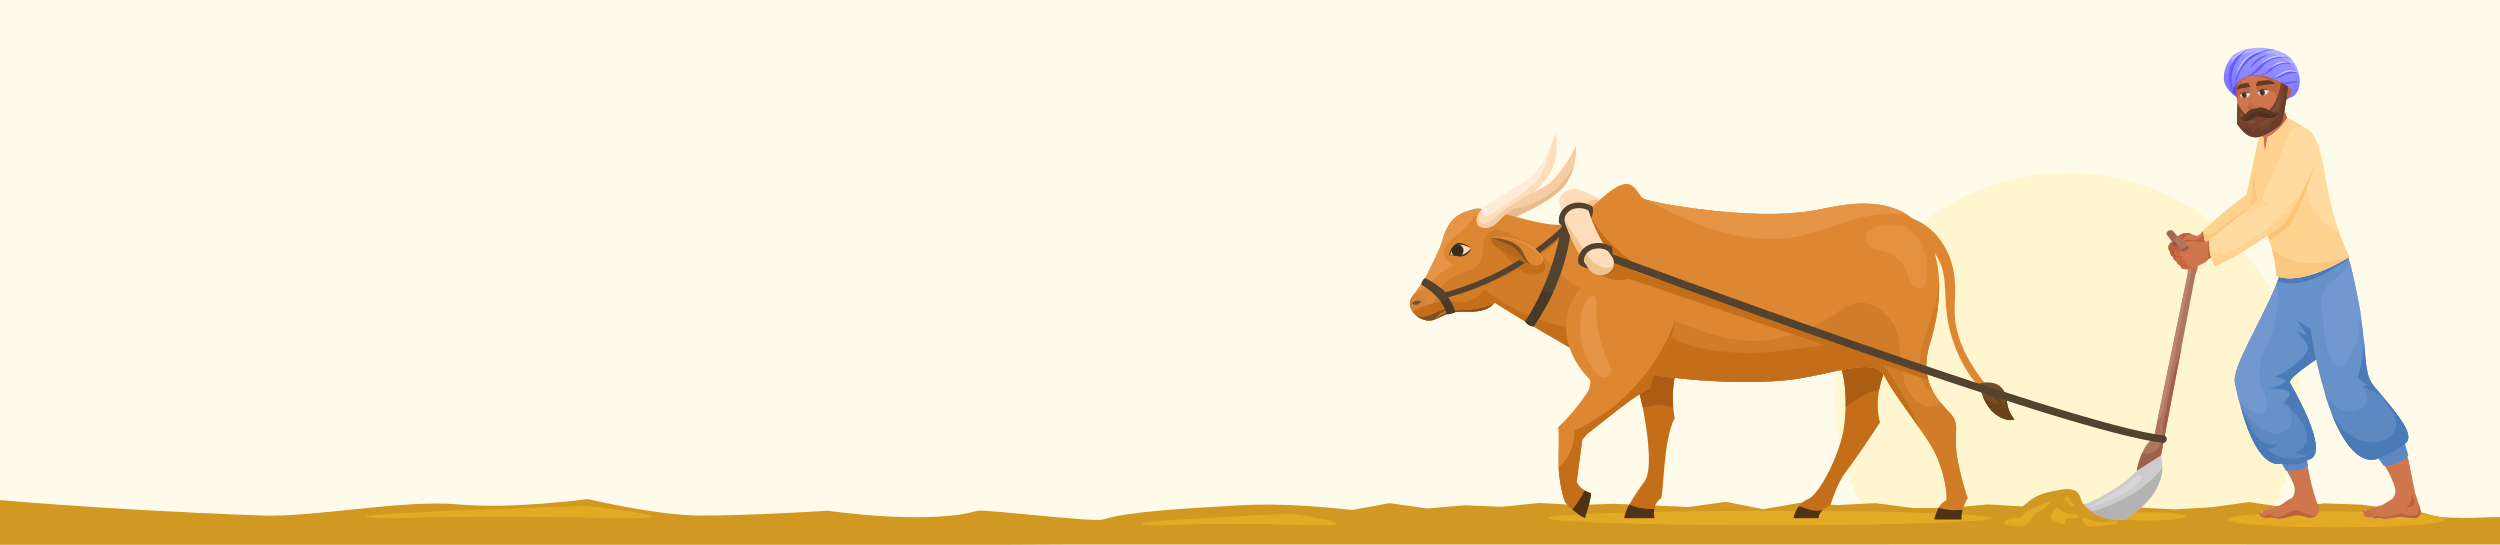 <svg xmlns="http://www.w3.org/2000/svg" fill="none" viewBox="0 0 1285 280" height="280" width="1285">
<rect x="0" y="0" width="1285" height="280" fill="#808080" stroke="none"/>
<g clip-path="url(#clip0_417_1022)">
<rect fill="#FFFBEB" height="280" width="1285"></rect>
<path fill="#FFFBEB" d="M1285.19 -100.432H596V278.162H1285.19V-100.432Z"></path>
<path fill="#FFF6D0" d="M1062.81 322.27C1128.79 322.27 1182.27 270.021 1182.27 205.568C1182.27 141.114 1128.79 88.865 1062.81 88.865C996.835 88.865 943.352 141.114 943.352 205.568C943.352 270.021 996.835 322.27 1062.81 322.27Z"></path>
<path fill="#D19921" d="M1307.48 277.066C1309.69 278.061 1312.72 279.166 1309.55 279.829C1309.55 279.829 1283.36 279.829 1275.5 279.829C1264.1 279.829 1252.71 279.829 1241.31 279.829C1226.97 279.829 1212.68 279.829 1198.44 279.829C1181.8 279.829 1165.17 279.829 1148.53 279.829C1130.06 279.829 1111.63 279.829 1093.25 279.829C1073.49 279.829 1053.78 279.829 1034.11 279.829C1013.71 279.829 993.305 279.829 972.902 279.829C952.315 279.829 931.774 279.829 911.28 279.829C891.06 279.829 870.841 279.829 850.622 279.829C831.414 279.829 812.16 279.829 792.86 279.829C775.122 279.829 757.339 279.829 739.509 279.829C723.702 279.829 707.94 279.829 692.224 279.829C678.99 279.829 665.756 279.829 652.521 279.829C642.412 279.829 577.167 279.829 567.058 279.829C560.532 279.829 554.053 279.829 547.62 279.829C545.69 279.829 -14.846 282.884 -16.5 282C-15.811 280.563 -14.654 256.442 -13 256C-12.268 255.79 42.301 261.603 135 265C160.941 265.951 207.84 256.684 235.5 259.253C263.419 261.845 302 256.5 302 256.5C302 256.5 337.71 264.972 360 265C385.932 265.033 425.5 262.5 425.5 262.5C425.5 262.5 476.74 270.076 502.5 262.5C507.739 261.837 561.957 268.547 567.058 267C580.095 262.894 608.031 261.403 637.351 259.714C660.116 258.403 684.394 260.986 695.119 262.146L714.281 258.609L733.581 261.372L752.744 259.714L772.044 260.488L791.068 258.499L810.368 259.604L829.53 258.941L848.692 259.714L867.992 260.598L887.154 257.946L906.317 261.704L925.617 258.388L944.779 259.604L963.941 258.609L983.241 261.151L1002.4 261.041L1021.57 259.272L1040.87 260.377L1060.03 258.83L1079.33 259.383L1098.49 260.819L1117.65 261.814L1136.95 260.709L1156.11 258.056L1175.41 260.93L1194.58 258.72L1213.74 259.383C1218.88 260.046 1223.99 260.709 1229.04 261.372C1232.76 261.814 1236.48 261.483 1240.34 262.256C1244.89 263.251 1249.31 264.909 1254.13 265.683C1258.13 266.235 1262.26 266.014 1266.26 266.235C1272.33 266.456 1284.77 265.13 1290.7 266.235C1294.84 266.898 1292.45 269.882 1296.18 271.43C1299.9 272.867 1303.07 274.966 1306.52 276.624C1306.79 276.772 1307.11 276.919 1307.48 277.066Z"></path>
<path fill="#E3AA24" d="M1256.63 266.981C1256.63 269.312 1231.65 271.089 1200.9 271.089C1170.15 271.089 1145.28 269.312 1145.28 266.981C1145.28 264.649 1170.15 262.873 1200.9 262.873C1231.65 262.873 1256.63 264.649 1256.63 266.981Z"></path>
<path fill="#E3AA24" d="M1023.92 266.314C1023.92 268.313 972.851 269.978 909.899 269.978C846.836 269.978 795.764 268.313 795.764 266.314C795.764 264.205 846.836 262.539 909.899 262.539C972.851 262.539 1023.92 264.205 1023.92 266.314Z"></path>
<path fill="#E3AA24" d="M335 265.552C335 267.433 296.559 265.552 256 265.552C215.369 265.552 188 267.433 188 265.552C188 263.567 301 260 301 260C301 260 335 263.567 335 265.552Z"></path>
<path fill="#E3AA24" d="M687 269.215C687 270.981 660.85 269.215 633.259 269.215C605.619 269.215 587 270.981 587 269.215C587 267.35 663.871 264 663.871 264C663.871 264 687 267.35 687 269.215Z"></path>
<path fill="#CF764F" d="M1137.84 122.091C1137.95 123.201 1137.17 124.201 1136.28 124.978C1132.84 128.642 1128.51 131.528 1123.96 133.86C1123.4 134.193 1122.96 134.526 1122.51 134.748C1121.29 135.414 1120.41 135.747 1119.07 134.97C1118.85 134.859 1118.52 134.082 1118.52 134.082C1117.85 134.193 1116.74 132.972 1116.96 131.861C1116.08 131.972 1115.3 130.196 1115.52 129.641C1115.52 129.641 1114.52 128.531 1114.52 127.309C1114.41 125.644 1116.08 124.423 1117.19 123.423C1118.3 122.313 1119.41 121.314 1120.74 120.648C1122.07 119.871 1123.63 119.538 1125.07 119.871C1125.62 119.982 1126.07 120.204 1126.51 120.315C1127.84 120.87 1128.95 121.536 1130.51 121.092C1132.06 120.648 1133.28 119.76 1135.06 119.76C1136.28 119.871 1137.73 120.759 1137.84 122.091Z"></path>
<path fill="#BD613C" d="M1126.51 120.315C1126.4 120.426 1126.4 120.426 1126.29 120.426C1125.96 120.648 1125.51 120.648 1125.07 120.759C1123.18 121.203 1121.74 122.757 1120.96 124.534C1120.29 126.31 1120.29 128.42 1120.74 130.196C1121.07 131.861 1121.74 133.305 1122.51 134.748C1121.29 135.414 1120.41 135.747 1119.07 134.97C1118.85 134.859 1118.52 134.082 1118.52 134.082C1117.85 134.193 1116.74 132.972 1116.96 131.861C1116.08 131.972 1115.3 130.196 1115.52 129.641C1115.52 129.641 1114.52 128.531 1114.52 127.309C1114.41 125.644 1116.08 124.423 1117.19 123.423C1118.3 122.313 1119.41 121.314 1120.74 120.648C1122.07 119.871 1123.63 119.538 1125.07 119.871C1125.62 119.982 1126.07 120.204 1126.51 120.315Z"></path>
<path fill="#A85836" d="M1117.19 126.421C1116.74 126.199 1116.52 125.755 1116.63 125.422C1116.74 125.089 1116.96 124.756 1117.41 124.534C1118.07 124.09 1119.07 123.756 1120.07 123.867C1121.18 124.09 1121.63 124.756 1121.29 125.422C1120.85 126.088 1118.52 127.087 1117.19 126.421Z"></path>
<path fill="#CF764F" d="M1184.69 75.238C1184.13 77.57 1182.58 79.679 1181.14 82.122C1178.69 86.007 1175.92 89.782 1173.7 93.779C1170.48 99.442 1167.7 105.77 1166.37 108.213C1165.48 108.879 1162.37 110.655 1161.6 111.099C1153.71 115.874 1145.83 121.203 1137.06 124.201C1136.84 124.275 1136.61 124.312 1136.39 124.312C1135.39 124.756 1134.28 124.978 1133.17 125.2C1132.06 125.533 1130.51 125.311 1130.06 124.201C1130.06 123.979 1129.73 123.534 1129.62 123.09C1129.29 122.313 1128.95 121.425 1129.4 121.203C1130.06 120.981 1131.06 120.204 1132.06 119.204C1132.84 118.538 1133.51 117.872 1134.28 117.095C1136.06 115.429 1152.16 102.439 1154.6 101.218C1154.6 100.885 1159.15 93.113 1160.82 90.004C1162.6 87.007 1163.15 84.009 1164.59 80.789C1166.15 77.347 1168.04 74.128 1170.37 71.13C1171.48 69.798 1172.7 68.354 1174.25 67.355C1175.7 66.356 1177.69 65.801 1179.47 66.134C1182.14 66.689 1184.02 68.909 1184.58 71.352C1184.91 72.795 1184.91 74.017 1184.69 75.238Z"></path>
<path fill="#BD613C" d="M1136.84 121.425C1136.84 122.424 1136.73 123.423 1136.39 124.312C1136.32 124.682 1136.21 125.015 1136.06 125.311C1135.99 125.385 1135.95 125.496 1135.95 125.644C1135.06 127.42 1133.62 128.864 1131.73 129.752C1131.14 129.974 1130.54 130.159 1129.95 130.307C1128.62 130.64 1127.29 130.529 1126.07 130.085C1124.18 129.53 1122.51 128.087 1121.74 126.31C1121.51 125.866 1121.4 125.422 1121.4 125.089C1121.4 123.201 1124.18 123.201 1125.51 123.201C1126.62 123.201 1127.84 123.423 1128.95 123.201C1129.18 123.127 1129.4 123.09 1129.62 123.09C1130.51 122.757 1131.4 122.202 1131.84 121.314C1131.91 121.092 1131.99 120.833 1132.06 120.537C1132.14 120.093 1132.14 119.649 1132.06 119.204C1132.84 118.538 1133.51 117.872 1134.28 117.095C1134.5 117.206 1134.73 117.428 1135.06 117.539C1135.84 118.316 1136.28 119.315 1136.61 120.315C1136.73 120.759 1136.73 121.092 1136.84 121.425Z"></path>
<path fill="#964521" d="M1115.52 129.53C1117.18 129.641 1118.74 129.53 1120.4 129.197C1118.85 130.085 1117.07 130.085 1115.52 129.53Z"></path>
<path fill="#964521" d="M1116.85 131.861C1118.63 131.528 1120.52 131.528 1122.29 131.306C1120.63 131.972 1118.63 132.083 1116.85 131.861Z"></path>
<path fill="#964521" d="M1118.52 134.082C1119.52 133.638 1120.41 133.305 1121.4 132.972C1120.63 133.749 1119.63 134.193 1118.52 134.082Z"></path>
<path fill="#FFF596" d="M1184.8 78.347C1183.36 85.341 1171.92 107.547 1168.37 111.21C1167.92 111.655 1167.29 112.173 1166.48 112.765C1160.71 116.873 1146.27 124.756 1139.5 129.752C1138.69 130.418 1137.98 131.01 1137.39 131.528C1136.84 130.418 1136.17 129.53 1135.62 128.531C1134.06 126.088 1132.84 123.757 1132.62 119.315C1132.62 118.982 1132.62 118.649 1132.62 118.316C1139.17 112.099 1147.38 105.215 1154.49 100.219C1155.27 99.664 1158.26 81.677 1160.6 72.906C1162.37 66.023 1174.7 63.469 1179.91 64.69C1185.24 65.912 1186.24 71.352 1184.8 78.347Z"></path>
<path fill="#FFD38F" d="M1184.8 78.347C1183.36 85.341 1171.92 107.547 1168.37 111.21C1167.92 111.655 1167.29 112.173 1166.48 112.765C1160.71 116.873 1146.27 124.756 1139.5 129.752C1138.69 130.418 1137.98 131.01 1137.39 131.528C1136.84 130.418 1136.17 129.53 1135.62 128.531C1134.06 126.088 1132.84 123.757 1132.62 119.315C1132.62 118.982 1132.62 118.649 1132.62 118.316C1139.17 112.099 1147.38 105.215 1154.49 100.219C1155.27 99.664 1158.26 81.677 1160.6 72.906C1162.37 66.023 1174.7 63.469 1179.91 64.69C1185.24 65.912 1186.24 71.352 1184.8 78.347Z"></path>
<path fill="#A36852" d="M1121.07 123.534L1121.18 123.645C1120.96 124.312 1120.52 124.867 1119.85 125.2C1119.26 125.644 1118.59 125.829 1117.85 125.755L1117.74 125.533L1116.74 124.423L1116.3 123.979L1113.52 120.426C1113.52 120.426 1113.74 117.65 1116.63 118.427C1116.63 118.427 1119.07 121.203 1120.29 122.646C1120.74 123.201 1121.07 123.534 1121.07 123.534Z"></path>
<path fill="#FAC77F" d="M1168.81 105.548C1168.59 108.102 1167.7 110.544 1166.48 112.765C1160.71 116.873 1146.27 124.756 1139.5 129.752C1138.17 129.53 1136.84 129.197 1135.62 128.531C1134.06 126.088 1132.84 123.756 1132.62 119.315C1132.77 119.537 1132.84 119.686 1132.84 119.76C1133.62 120.759 1135.06 120.87 1136.17 120.537C1137.39 120.204 1138.39 119.426 1139.39 118.76C1144.13 115.133 1148.9 111.507 1153.71 107.88C1154.71 107.214 1155.71 106.436 1156.38 105.215C1156.93 104.105 1157.04 102.55 1156.04 101.662C1157.27 102.106 1158.38 102.55 1159.49 102.995C1158.38 102.661 1157.71 101.551 1157.49 100.33C1157.15 99.22 1157.38 98.109 1157.49 96.888C1157.82 94.445 1158.15 91.892 1158.49 89.449C1158.93 85.897 1159.49 82.344 1161.15 79.235C1163.15 83.454 1164.96 87.784 1166.59 92.225C1168.04 96.555 1169.48 100.996 1168.81 105.548Z"></path>
<path fill="#754029" d="M1121.18 123.646C1120.96 124.312 1120.52 124.867 1119.85 125.2C1119.26 125.644 1118.59 125.829 1117.85 125.755L1117.74 125.533L1116.74 124.423C1117.19 124.534 1117.63 124.645 1118.07 124.534C1118.85 124.312 1119.63 123.757 1120.07 123.09C1120.15 122.942 1120.22 122.794 1120.29 122.646C1120.74 123.201 1121.07 123.534 1121.07 123.534L1121.18 123.646Z" opacity="0.6"></path>
<path fill="#AD765F" d="M1127.51 129.197L1127.18 129.308L1123.29 131.195L1121.74 128.975L1120.74 127.864L1120.29 127.309L1117.52 123.756C1117.52 123.756 1117.74 120.981 1120.63 121.758C1120.63 121.758 1123.07 124.534 1124.29 125.977C1124.74 126.532 1125.07 126.865 1125.07 126.865L1127.29 128.975L1127.51 129.197Z"></path>
<path fill="#BD613C" d="M1166.15 68.354C1167.59 65.69 1167.15 62.47 1166.7 59.472C1166.33 57.178 1165.96 54.883 1165.59 52.589C1165.93 52.033 1166.48 51.478 1167.04 51.034C1168.66 49.776 1170.26 48.517 1171.81 47.259C1172.48 50.701 1173.7 54.032 1174.47 57.474C1174.92 59.472 1176.03 61.915 1177.69 62.581C1174.81 66.911 1171.37 67.91 1166.15 68.354Z"></path>
<path fill="#CF764F" d="M1240.09 249.105C1240.09 249.105 1237.32 226.456 1230.54 215.353C1223.66 204.362 1215.78 202.474 1215.22 194.813C1214.56 187.264 1213 145.185 1200.12 123.756C1195.01 115.096 1194.79 101.329 1194.46 95.223C1193.79 84.675 1191.02 74.239 1189.46 72.018C1184.91 65.579 1178.69 59.694 1171.81 63.469C1168.04 65.468 1165.15 67.91 1162.82 69.687C1160.93 71.019 1160.04 75.46 1160.26 77.791C1160.6 83.343 1158.71 93.668 1161.6 103.106C1165.7 116.429 1174.92 133.083 1172.37 140.077C1164.48 161.283 1148.72 196.701 1148.72 196.701C1148.72 196.701 1178.8 245.774 1180.36 251.992C1181.14 254.768 1182.69 255.767 1184.13 255.767C1186.02 255.878 1187.91 254.435 1188.13 252.769C1188.58 249.771 1183.69 226.456 1180.03 217.13C1175.03 204.806 1167.7 195.035 1167.7 195.035L1188.58 171.276C1188.58 171.276 1202.34 200.476 1204.56 207.692C1204.56 207.692 1232.87 249.771 1233.99 252.325C1234.98 254.324 1240.54 253.768 1240.09 249.105Z"></path>
<path fill="#5D88C2" d="M1171.92 236.781L1174.92 241.889C1174.92 241.889 1182.69 242.666 1186.35 239.335C1186.13 237.67 1184.8 234.339 1184.8 234.339L1171.92 236.781Z"></path>
<path fill="#5D88C2" d="M1221.44 234.117C1221.55 234.339 1225.32 239.557 1225.32 239.557C1225.32 239.557 1233.87 239.113 1237.87 234.117C1237.54 232.673 1235.54 226.123 1235.54 226.123L1221.44 234.117Z"></path>
<path fill="#6890C9" d="M1236.76 227.455C1233.54 231.341 1222.99 235.338 1222.99 235.338C1222.99 235.338 1211 243.443 1199.01 213.91C1198.9 213.577 1198.68 213.133 1198.57 212.689C1197.35 209.58 1196.12 206.027 1195.13 202.585C1192.35 193.481 1190.46 184.821 1190.46 184.821C1190.46 184.821 1176.03 194.48 1177.03 196.59C1177.47 197.367 1180.91 203.362 1184.24 210.468C1189.24 221.238 1193.9 234.672 1186.47 236.226C1180.91 240.556 1172.14 238.225 1172.14 238.225C1172.14 238.225 1161.04 242.888 1151.94 209.913C1151.83 209.58 1151.71 209.247 1151.6 208.914C1151.6 208.914 1151.6 208.914 1151.6 208.803C1151.27 207.692 1150.94 206.471 1150.6 205.25C1150.05 202.696 1149.38 199.81 1148.72 196.701C1147.16 189.04 1161.15 167.39 1169.81 146.739C1170.03 145.962 1170.37 145.185 1170.7 144.407C1171.25 142.964 1171.92 141.521 1172.37 140.077C1173.11 138.079 1173.96 136.339 1174.92 134.859H1175.03C1177.03 134.193 1179.03 134.082 1181.03 133.971C1189.24 133.527 1197.79 133.416 1205.67 131.306C1206.45 131.75 1207.01 131.972 1207.01 131.972C1207.01 131.972 1207.01 132.195 1207.23 132.75C1207.34 133.305 1207.67 134.304 1208 135.636C1209 139.411 1210.67 146.517 1212.89 158.397C1212.96 159.063 1213.07 159.729 1213.22 160.395C1214.11 166.058 1214.67 170.943 1215.11 175.273C1216 185.376 1216.22 192.26 1218.89 196.59C1219.33 197.367 1220.22 198.477 1221.22 199.699C1222.1 200.698 1223.1 201.919 1224.21 203.251C1224.51 203.621 1224.84 204.029 1225.21 204.473C1232.1 212.689 1241.09 223.458 1236.76 227.455Z"></path>
<path fill="#4B7AB8" d="M1207.23 132.75C1205.34 134.304 1203.34 135.636 1201.34 136.858C1195.35 140.632 1189.02 144.074 1182.02 145.296C1179.14 145.74 1174.81 145.74 1171.81 144.963C1171.37 144.852 1171.03 144.629 1170.7 144.407C1171.25 142.964 1171.92 141.521 1172.37 140.077C1173.11 138.079 1173.96 136.339 1174.92 134.859H1175.03C1177.03 134.193 1179.03 134.082 1181.03 133.971C1189.24 133.527 1197.79 133.416 1205.67 131.306C1206.45 131.75 1207.01 131.972 1207.01 131.972C1207.01 131.972 1207.01 132.195 1207.23 132.75Z"></path>
<path fill="#FFDBA1" d="M1207.56 132.083C1207.56 132.083 1183.69 147.405 1170.03 141.854C1169.81 136.858 1168.92 132.194 1167.81 127.975C1167.37 126.347 1166.89 124.83 1166.37 123.423C1165.48 120.648 1164.59 118.094 1163.71 115.763C1163.59 115.318 1163.48 114.874 1163.26 114.43C1163.26 114.319 1163.15 114.208 1163.15 114.097C1163.04 113.542 1162.82 113.098 1162.71 112.543C1162.41 111.729 1162.15 110.84 1161.93 109.878C1161.82 109.545 1161.82 109.323 1161.71 109.101C1161.49 108.139 1161.26 107.177 1161.04 106.214C1160.15 102.217 1159.49 97.554 1159.04 93.002C1158.82 89.56 1158.71 86.118 1158.93 83.121C1158.93 82.788 1158.93 82.566 1159.04 82.233C1159.49 77.347 1161.37 69.243 1161.37 69.243C1161.37 69.243 1162.15 70.242 1163.48 70.686C1163.59 72.573 1163.93 77.459 1164.15 79.568C1164.26 76.792 1165.26 72.129 1165.59 70.242C1166.04 70.131 1166.48 69.909 1167.04 69.687C1173.7 65.246 1175.59 60.471 1175.59 60.471C1175.59 60.471 1175.81 60.582 1176.14 60.804C1177.36 61.471 1180.47 63.136 1183.14 64.69C1183.95 65.135 1184.73 65.579 1185.47 66.023C1191.68 69.687 1193.13 79.235 1196.79 98.887C1198.12 105.992 1199.9 112.321 1201.57 117.428C1203.79 124.09 1205.9 128.753 1207.01 130.862C1207.34 131.639 1207.56 132.083 1207.56 132.083Z"></path>
<path fill="#E3AA24" d="M1123.63 265.426C1123.63 266.536 1114.74 267.536 1103.86 267.536C1092.98 267.536 1084.1 266.536 1084.1 265.426C1084.1 264.205 1092.98 263.317 1103.86 263.317C1114.74 263.317 1123.63 264.205 1123.63 265.426Z"></path>
<path fill="#CF764F" d="M1190.24 78.791C1189.8 81.233 1188.24 83.232 1186.8 85.674C1184.36 89.56 1181.58 93.335 1179.25 97.443C1176.14 103.106 1173.36 109.323 1172.03 111.766C1171.14 112.432 1168.03 114.208 1167.26 114.652C1157.49 120.648 1145.83 128.309 1134.28 130.196C1133.06 129.641 1132.51 128.864 1132.28 127.642C1132.06 126.421 1132.73 124.867 1133.95 124.423C1138.39 122.313 1158.38 106.658 1160.26 104.771C1160.04 104.771 1164.82 96.777 1166.48 93.668C1168.26 90.56 1169.92 87.34 1171.37 84.12C1172.92 80.789 1173.7 77.68 1176.03 74.683C1177.14 73.35 1178.36 71.907 1179.91 70.908C1181.36 70.02 1183.36 69.353 1185.13 69.798C1187.69 70.242 1189.69 72.462 1190.24 74.905C1190.57 76.348 1190.57 77.57 1190.24 78.791Z"></path>
<path fill="#FFD38F" d="M1183.14 64.69C1182.47 64.802 1181.69 64.69 1181.25 64.912C1180.47 65.135 1179.69 65.579 1179.03 66.023C1177.58 67.133 1176.58 68.909 1175.92 70.575C1173.81 75.904 1172.03 79.679 1169.26 87.784C1167.7 92.447 1168.04 98.553 1166.04 103.106C1165.37 104.771 1163.93 106.658 1162.04 106.547C1161.67 106.473 1161.34 106.362 1161.04 106.214C1160.15 102.217 1159.49 97.554 1159.04 93.002C1158.82 89.56 1158.71 86.118 1158.93 83.121C1158.93 82.788 1158.93 82.566 1159.04 82.233C1159.49 77.347 1161.37 69.243 1161.37 69.243C1161.37 69.243 1162.15 70.242 1163.48 70.686C1163.59 72.573 1163.93 77.459 1164.15 79.568C1164.26 76.792 1165.26 72.129 1165.59 70.242C1166.04 70.131 1166.48 69.909 1167.04 69.687C1173.7 65.246 1175.59 60.471 1175.59 60.471C1175.59 60.471 1175.81 60.582 1176.14 60.804C1177.36 61.471 1180.47 63.136 1183.14 64.69Z"></path>
<path fill="url(#paint0_linear_417_1022)" d="M1143.39 42.485C1144.83 47.259 1150.83 50.812 1150.83 50.812C1150.83 50.812 1169.26 53.033 1177.69 50.035C1181.14 48.703 1182.58 44.151 1181.91 39.487C1181.14 34.491 1178.36 29.384 1173.48 27.164C1163.71 22.834 1154.49 24.61 1149.72 27.164C1147.72 28.163 1145.94 30.272 1144.83 32.715C1143.17 35.935 1142.61 39.821 1143.39 42.485Z"></path>
<path fill="#5A4FDB" d="M1149.83 42.374C1149.83 42.374 1146.5 46.038 1148.05 47.925C1149.6 49.924 1150.71 50.59 1150.71 50.59L1149.83 42.374Z"></path>
<path fill="#CF764F" d="M1154.82 64.802C1155.71 66.134 1158.49 67.577 1161.37 66.578C1169.81 63.691 1176.81 53.255 1174.81 43.151C1173.81 38.377 1170.03 32.382 1165.04 30.272C1162.82 29.273 1160.26 29.273 1157.93 30.161C1154.16 31.605 1151.82 35.269 1150.6 39.154C1150.05 40.82 1149.72 42.485 1149.6 44.039C1149.38 46.926 1149.49 49.813 1150.05 52.7C1150.83 57.03 1152.49 61.138 1154.82 64.802Z"></path>
<path fill="#94421E" d="M1150.05 52.7C1149.83 49.924 1151.27 48.925 1151.27 48.925L1156.04 48.592L1157.38 47.037L1156.04 43.484L1153.27 43.706C1153.27 43.706 1151.82 42.929 1152.49 41.597C1153.27 40.376 1156.71 38.377 1156.71 38.377L1150.6 39.154C1150.05 40.82 1149.72 42.485 1149.6 44.039C1149.38 46.926 1149.49 49.813 1150.05 52.7Z" opacity="0.3"></path>
<path fill="#B36340" d="M1173.03 43.04C1173.59 42.596 1174.36 42.152 1175.14 42.041C1176.03 42.041 1176.92 42.374 1177.25 43.04C1177.58 43.484 1177.69 44.039 1177.69 44.595C1177.81 46.704 1177.47 48.925 1176.14 50.479C1175.7 50.923 1175.25 51.256 1174.7 51.367C1174.14 51.478 1173.59 51.256 1173.25 50.812C1172.81 49.813 1172.7 48.814 1172.59 47.703C1172.48 47.037 1172.59 46.371 1172.7 45.705C1172.81 44.817 1172.81 43.928 1173.03 43.04Z"></path>
<path fill="#BD613C" d="M1173.03 43.04C1173.59 42.596 1174.36 42.152 1175.14 42.041C1176.03 42.041 1176.92 42.374 1177.25 43.04C1177.58 43.484 1177.69 44.039 1177.69 44.595C1177.81 46.704 1177.47 48.925 1176.14 50.479C1175.7 50.923 1175.25 51.256 1174.7 51.367C1174.14 51.478 1173.59 51.256 1173.25 50.812C1172.81 49.813 1172.7 48.814 1172.59 47.703C1172.48 47.037 1172.59 46.371 1172.7 45.705C1172.81 44.817 1172.81 43.928 1173.03 43.04Z"></path>
<path fill="#94421E" d="M1159.71 44.15L1160.26 47.481L1166.26 46.482C1166.26 46.482 1171.37 46.815 1170.48 51.922C1169.59 57.029 1172.92 48.48 1172.92 48.48L1173.14 39.931C1172.48 39.82 1171.81 39.598 1171.14 39.376C1170.14 39.154 1169.26 38.488 1168.37 37.933C1168 37.637 1167.59 37.378 1167.15 37.156C1166.04 36.601 1164.82 36.268 1163.59 36.045C1161.82 35.824 1159.93 35.601 1158.26 36.157C1156.82 36.601 1155.6 37.6 1154.38 38.488C1154.16 38.599 1153.82 38.932 1154.05 39.154C1154.16 39.376 1154.38 39.376 1154.6 39.376C1156.27 39.265 1157.93 39.043 1159.6 39.154C1161.15 39.265 1162.82 39.598 1164.37 40.264C1164.7 40.376 1164.93 40.598 1165.15 40.82C1165.37 41.042 1165.59 41.375 1165.48 41.708C1165.48 41.93 1165.26 42.152 1165.15 42.374C1164.7 42.818 1164.15 42.818 1163.59 42.929C1163.04 43.04 1162.37 43.373 1161.82 43.484C1161.15 43.706 1160.45 43.928 1159.71 44.15Z" opacity="0.3"></path>
<path fill="#633A27" d="M1159.71 44.262C1159.71 44.262 1164.93 43.484 1165.81 43.373C1166.7 43.373 1169.59 43.04 1169.59 43.04C1169.59 43.04 1167.81 41.375 1165.81 41.264C1164.7 41.153 1160.37 41.819 1160.26 41.819L1160.15 43.484L1159.82 42.374C1159.67 42.522 1159.6 42.707 1159.6 42.929L1159.71 44.262Z"></path>
<path fill="#EBE4DA" d="M1160.26 47.481C1160.82 46.926 1161.48 46.149 1162.71 46.038C1164.48 45.705 1165.48 46.149 1166.26 46.482C1165.81 47.592 1164.93 48.592 1163.82 49.036C1161.71 49.813 1160.49 47.925 1160.26 47.481Z"></path>
<path fill="#EBE4DA" d="M1151.27 48.925C1151.83 48.37 1152.27 47.703 1153.49 47.481C1155.16 47.259 1156.16 47.592 1156.82 47.925C1156.38 49.036 1155.6 49.924 1154.6 50.257C1152.49 51.034 1151.49 49.258 1151.27 48.925Z"></path>
<path fill="#5E392B" d="M1161.48 47.925C1161.71 48.813 1162.48 49.369 1163.26 49.147C1163.93 49.036 1164.26 48.258 1164.15 47.481C1164.15 47.407 1164.15 47.333 1164.15 47.259C1163.93 46.482 1163.15 45.927 1162.48 46.038C1161.93 46.149 1161.6 46.593 1161.48 47.148C1161.41 47.37 1161.41 47.629 1161.48 47.925Z"></path>
<path fill="#262626" d="M1161.93 47.815C1161.93 48.259 1162.37 48.481 1162.59 48.481C1162.93 48.37 1163.15 47.925 1163.04 47.592C1162.93 47.148 1162.59 46.926 1162.26 47.037C1161.93 47.037 1161.82 47.481 1161.93 47.815Z"></path>
<path fill="#A65536" d="M1161.48 47.925C1161.71 48.814 1162.48 49.369 1163.26 49.147C1163.93 49.036 1164.26 48.259 1164.15 47.481C1164.15 47.555 1164.15 47.592 1164.15 47.592C1164 47.666 1163.82 47.74 1163.59 47.815C1163.04 47.815 1162.48 47.925 1162.04 47.592C1161.82 47.481 1161.71 47.259 1161.48 47.148C1161.41 47.37 1161.41 47.629 1161.48 47.925Z" opacity="0.1"></path>
<path fill="#5E392B" d="M1152.38 49.369C1152.6 50.146 1153.27 50.59 1153.93 50.479C1154.6 50.257 1154.93 49.591 1154.82 48.925C1154.82 48.851 1154.79 48.777 1154.71 48.703C1154.49 47.815 1153.82 47.37 1153.16 47.592C1152.6 47.703 1152.38 48.259 1152.27 48.703C1152.27 48.925 1152.31 49.147 1152.38 49.369Z"></path>
<path fill="#1C160E" d="M1151.27 48.814C1151.27 48.814 1152.71 48.258 1154.16 48.258C1155.6 48.258 1156.82 48.036 1156.82 48.036C1156.82 48.036 1156.49 47.592 1155.16 47.592C1153.82 47.481 1152.38 47.37 1151.27 48.814Z" opacity="0.2"></path>
<path fill="#333333" d="M1156.82 47.925C1156.82 47.925 1154.71 47.481 1153.38 47.814C1152.05 48.147 1151.27 48.814 1151.27 48.814C1151.27 48.814 1151.94 47.481 1153.82 47.37C1155.71 47.148 1156.82 47.925 1156.82 47.925Z"></path>
<path fill="#262626" d="M1152.71 49.258C1152.82 49.702 1153.16 49.924 1153.49 49.813C1153.82 49.702 1154.05 49.369 1153.82 48.925C1153.71 48.48 1153.38 48.258 1153.05 48.37C1152.71 48.48 1152.6 48.925 1152.71 49.258Z"></path>
<path fill="#A65536" d="M1152.38 49.369C1152.6 50.146 1153.27 50.59 1153.93 50.479C1154.6 50.257 1154.93 49.591 1154.82 48.925C1154.71 49.036 1154.49 49.147 1154.27 49.147C1153.71 49.258 1153.16 49.369 1152.71 49.147C1152.57 48.999 1152.42 48.851 1152.27 48.703C1152.27 48.925 1152.31 49.147 1152.38 49.369Z" opacity="0.1"></path>
<path fill="#7D2D1E" d="M1156.27 59.472C1156.82 60.138 1157.49 60.471 1158.15 60.583C1158.82 60.694 1159.49 60.694 1160.15 60.583C1160.82 60.583 1161.48 60.471 1162.04 60.138C1162.59 59.916 1163.04 59.472 1163.26 58.695C1163.37 58.473 1163.37 58.029 1163.15 57.918C1162.93 57.918 1162.82 57.918 1162.59 58.029C1160.82 58.806 1158.82 59.139 1156.71 58.806C1156.6 58.806 1156.38 58.806 1156.27 58.917C1156.15 59.139 1156.04 59.25 1156.27 59.472Z"></path>
<path fill="#75432E" d="M1149.83 63.691C1150.64 64.802 1151.42 65.801 1152.16 66.689C1154.38 69.132 1156.38 70.464 1159.26 70.575C1163.26 70.797 1171.48 65.135 1172.59 63.58C1172.81 63.247 1173.36 60.582 1174.03 57.363C1175.03 52.033 1176.25 45.15 1175.81 44.373C1175.47 43.818 1174.7 43.151 1174.03 42.707C1173.14 42.152 1172.37 41.708 1172.37 41.708C1172.59 42.374 1171.37 51.478 1166.48 56.474C1161.48 61.582 1157.93 61.027 1154.6 58.806C1152.27 57.252 1151.05 54.92 1150.05 52.7C1149.83 53.477 1149.83 58.251 1149.83 61.582C1149.83 62.47 1149.83 63.173 1149.83 63.691Z"></path>
<path fill="#824B33" d="M1160.71 63.58C1162.93 63.247 1164.82 61.582 1166.26 59.916C1169.26 56.142 1171.03 51.589 1172.48 47.148C1172.18 50.701 1171.7 54.254 1171.03 57.807C1170.81 57.289 1170.55 56.771 1170.26 56.252C1169.59 57.807 1168.81 59.25 1167.81 60.583C1166.81 61.915 1165.48 63.025 1164.26 64.024C1164.26 63.58 1164.15 63.136 1163.93 62.803C1163.59 63.469 1163.15 64.024 1162.59 64.579C1162.04 64.246 1161.48 64.024 1161.04 63.802C1160.93 63.691 1160.82 63.691 1160.71 63.58Z"></path>
<path fill="#824B33" d="M1153.6 63.358C1153.27 63.247 1152.82 63.025 1152.6 62.803C1152.49 63.136 1152.38 63.358 1152.27 63.691C1151.6 61.471 1151.16 59.028 1150.94 56.697C1152.27 59.361 1154.93 61.36 1157.82 62.026C1158.6 62.137 1159.49 61.915 1160.26 61.693C1159.6 62.581 1158.38 63.136 1157.38 62.914C1157.6 63.247 1158.15 63.802 1158.71 63.913C1157.71 63.913 1156.93 63.469 1156.15 62.914C1155.64 62.618 1155.16 62.285 1154.71 61.915C1154.93 62.581 1155.38 63.247 1155.71 63.802C1155.71 64.024 1155.82 64.135 1156.04 64.246C1155.04 63.469 1153.93 62.692 1153.05 61.693C1153.38 62.248 1153.6 62.914 1153.82 63.358H1153.6Z"></path>
<path fill="#6B3E2A" d="M1149.83 63.691C1153.16 68.132 1155.38 70.464 1159.26 70.575C1163.26 70.797 1171.48 65.135 1172.59 63.58C1173.25 62.692 1176.47 45.594 1175.81 44.373C1175.47 43.817 1174.7 43.151 1174.03 42.707C1173.92 48.925 1172.81 55.031 1170.81 60.916C1170.37 60.471 1169.92 60.138 1169.37 59.805C1168.48 63.136 1165.81 65.801 1162.59 66.911C1162.37 66.356 1162.04 65.912 1161.48 65.69C1160.93 65.468 1160.26 65.468 1159.71 65.801C1159.49 65.949 1159.3 66.134 1159.15 66.356C1158.71 66.911 1158.49 67.466 1158.26 68.021C1158.04 67.466 1157.49 67.022 1157.04 66.578C1156.04 65.801 1155.16 64.801 1154.6 63.691C1154.27 64.468 1153.93 65.468 1154.05 66.356C1153.27 65.69 1152.38 65.468 1151.6 64.801C1150.71 64.135 1150.16 63.136 1149.94 62.137C1149.86 61.989 1149.83 61.804 1149.83 61.582C1149.83 62.47 1149.83 63.173 1149.83 63.691Z"></path>
<path fill="#5E3725" d="M1150.94 60.804C1150.94 60.804 1150.94 60.842 1150.94 60.916C1151.16 60.916 1151.6 61.36 1152.38 61.693C1153.27 62.137 1154.49 62.359 1155.6 62.026C1159.15 60.916 1159.82 58.806 1159.82 58.806C1159.82 58.806 1160.71 59.472 1163.48 60.36C1166.81 61.471 1169.81 59.916 1171.14 58.362C1171.44 58.066 1171.66 57.77 1171.81 57.474C1170.92 57.807 1169.26 58.14 1168.03 57.696C1167.15 57.252 1166.26 56.586 1165.37 56.141C1164.48 55.586 1163.04 55.253 1162.04 55.142C1160.6 55.031 1157.82 55.808 1157.04 56.141C1156.27 56.474 1155.49 57.141 1154.93 57.807C1153.82 59.25 1152.71 60.583 1150.94 60.804Z"></path>
<path fill="url(#paint1_linear_417_1022)" d="M1149.72 42.485C1149.72 42.485 1152.82 38.932 1158.82 38.488C1164.7 37.933 1172.48 42.374 1174.03 43.151C1178.36 45.372 1178.25 47.148 1178.25 47.148C1178.25 47.148 1180.91 41.93 1178.92 39.709C1176.92 37.378 1169.15 30.383 1169.15 30.383L1159.6 27.274L1149.27 35.379C1149.27 35.379 1148.72 41.264 1149.72 42.485Z"></path>
<path fill="url(#paint2_linear_417_1022)" d="M1156.38 43.484C1156.93 47.37 1156.49 51.367 1155.16 55.142C1155.04 55.475 1155.27 55.919 1155.71 55.919C1157.04 56.141 1158.6 56.03 1159.93 55.586C1160.71 55.364 1162.04 54.698 1162.04 53.921C1161.82 51.145 1156.38 43.262 1156.38 43.262V43.484Z"></path>
<path fill="#633A27" d="M1149.49 46.149C1149.49 46.149 1151.6 45.594 1152.16 45.372C1152.82 45.261 1156.38 44.706 1156.38 44.706L1156.27 43.595C1156.27 43.521 1156.27 43.447 1156.27 43.373L1156.04 44.039L1155.82 42.707C1155.6 42.559 1155.38 42.485 1155.16 42.485L1155.04 43.595L1154.93 42.596C1153.82 42.707 1151.16 43.595 1151.16 43.595C1149.83 44.373 1149.49 46.149 1149.49 46.149Z"></path>
<path fill="#4F2E1F" d="M1152.38 61.693C1153.27 62.137 1154.49 62.359 1155.6 62.026C1159.15 60.915 1159.82 58.806 1159.82 58.806C1159.82 58.806 1160.71 59.472 1163.48 60.36C1166.81 61.471 1169.81 59.916 1171.14 58.362C1171.14 58.436 1171.11 58.473 1171.03 58.473C1170.44 58.695 1169.81 58.88 1169.15 59.028C1168.55 59.102 1167.96 59.176 1167.37 59.25C1166.81 59.361 1166.26 59.361 1165.81 59.139C1166.26 59.065 1166.63 58.917 1166.92 58.695C1165.48 58.695 1164.04 58.584 1162.71 58.14C1163.08 58.066 1163.41 57.992 1163.71 57.918C1162.82 57.474 1161.6 57.363 1160.49 57.585C1158.82 58.029 1157.15 58.473 1155.93 59.472C1156.3 59.398 1156.67 59.324 1157.04 59.25C1156.38 59.805 1155.49 60.249 1154.6 60.582C1154.82 60.693 1155.16 60.693 1155.38 60.693C1154.6 61.138 1153.49 61.471 1152.38 61.693Z"></path>
<path fill="#695CFF" d="M1178.14 30.827C1174.47 27.83 1168.81 28.607 1165.04 31.16C1161.04 33.381 1158.82 37.6 1154.6 39.376C1156.93 39.376 1159.15 37.933 1160.82 36.49C1162.59 35.157 1163.7 33.159 1165.48 31.938C1169.15 29.495 1174.25 28.94 1178.14 30.827Z"></path>
<path fill="#695CFF" d="M1180.25 34.158C1177.47 31.938 1173.36 31.605 1170.03 32.937C1167.48 33.825 1166.26 36.49 1163.93 37.711C1163.26 38.044 1162.37 38.377 1161.6 38.599C1162.37 38.488 1163.26 38.488 1164.15 38.155C1166.7 37.489 1168.26 34.935 1170.48 33.825C1173.48 32.382 1177.36 32.382 1180.25 34.158Z"></path>
<path fill="#695CFF" d="M1181.47 37.489C1179.25 36.49 1176.47 36.157 1174.14 37.156C1171.92 38.266 1170.14 39.598 1167.81 40.265C1170.14 40.709 1172.7 39.487 1174.7 38.488C1176.81 37.489 1179.25 37.489 1181.47 37.489Z"></path>
<path fill="#695CFF" d="M1172.7 42.485C1175.36 43.595 1178.14 42.818 1180.8 42.263C1181.25 42.152 1181.58 42.152 1182.02 42.152C1179.03 41.042 1175.81 42.596 1172.7 42.485Z"></path>
<path fill="#695CFF" d="M1169.48 25.72C1160.49 23.944 1150.6 30.716 1149.38 39.932C1149.16 41.153 1148.94 42.374 1148.83 43.706C1149.27 42.485 1149.6 41.264 1150.05 40.154C1152.6 31.716 1160.93 26.164 1169.48 25.72Z"></path>
<path fill="#695CFF" d="M1156.04 25.054C1150.38 26.83 1145.94 32.271 1145.61 38.266C1145.39 41.819 1146.38 45.15 1147.72 48.37L1147.38 45.039C1146.05 36.712 1149.05 29.828 1156.04 25.054Z"></path>
<path fill="#695CFF" d="M1165.59 28.163C1161.48 28.718 1157.71 31.716 1156.27 35.602C1158.86 32.493 1161.97 30.013 1165.59 28.163Z"></path>
<path fill="white" d="M1144.83 32.715C1146.72 30.939 1148.94 29.384 1151.38 28.385C1154.49 27.275 1157.82 26.942 1161.04 27.052C1163.48 27.052 1165.93 27.164 1168.37 27.719C1170.03 28.163 1171.7 28.829 1173.25 29.717C1176.03 31.271 1178.47 33.603 1180.25 36.379C1180.84 37.341 1181.4 38.377 1181.91 39.487C1181.14 34.491 1178.36 29.384 1173.48 27.164C1163.71 22.834 1154.49 24.61 1149.72 27.164C1147.72 28.163 1145.94 30.272 1144.83 32.715Z" opacity="0.2"></path>
<path fill="#C9CDFF" d="M1164.15 25.609C1157.6 26.497 1152.27 30.05 1150.05 36.49C1149.83 37.304 1149.64 38.155 1149.49 39.043C1149.72 38.155 1150.05 37.341 1150.49 36.601C1151.6 34.269 1153.16 32.049 1154.93 30.272C1157.49 27.941 1160.93 26.719 1164.15 25.609Z"></path>
<path fill="#C9CDFF" d="M1175.25 29.273C1170.81 27.386 1165.26 29.162 1162.48 32.937C1165.93 30.05 1170.7 28.496 1175.25 29.273Z"></path>
<path fill="#C9CDFF" d="M1181.47 37.489C1179.14 35.602 1175.59 35.713 1173.14 37.267C1172.25 37.711 1171.03 38.488 1170.26 39.043C1169.7 39.376 1169.26 39.709 1168.81 39.932C1171.03 39.487 1172.92 37.933 1175.03 37.156C1177.03 36.49 1179.47 36.601 1181.47 37.489Z"></path>
<path fill="#C9CDFF" d="M1175.59 32.271C1172.7 30.938 1169.03 32.382 1167.26 34.935C1169.7 33.27 1172.59 31.938 1175.59 32.271Z"></path>
<path fill="#C9CDFF" d="M1156.04 25.054C1151.94 25.72 1147.83 28.718 1146.94 33.048C1148.61 29.162 1152.27 26.608 1156.04 25.054Z"></path>
<path fill="#1C160E" d="M1160.26 47.481C1160.26 47.481 1162.93 46.26 1166.26 46.482C1164.48 45.705 1163.15 46.038 1162.71 46.149C1162.37 46.149 1161.26 46.482 1160.26 47.481Z" opacity="0.2"></path>
<path fill="#333333" d="M1166.26 46.482C1166.26 46.482 1163.93 45.927 1162.59 46.371C1161.15 46.704 1160.26 47.481 1160.26 47.481C1160.26 47.481 1161.04 46.038 1163.04 45.816C1165.04 45.705 1166.26 46.482 1166.26 46.482Z"></path>
<path fill="#CF764F" d="M1215.89 265.537C1215.89 265.648 1216.55 266.092 1217.22 265.87C1217.66 266.092 1218.55 266.092 1219 265.87C1219.07 266.092 1219.29 266.24 1219.66 266.314C1220.11 266.425 1220.77 266.425 1221.55 266.314C1222.99 266.092 1223.88 266.425 1225.55 266.536C1227.1 266.647 1231.76 265.87 1232.87 265.648C1233.98 265.537 1237.2 265.87 1240.2 266.314C1243.31 266.758 1244.75 264.094 1244.09 262.095C1243.87 261.429 1243.64 260.43 1243.31 259.209C1242.64 256.877 1241.65 254.435 1241.42 253.546C1241.09 251.548 1237.76 236.004 1237.76 236.004L1227.1 241.444C1227.1 241.444 1230.99 249.105 1231.21 251.659C1231.43 254.212 1230.21 256.433 1228.99 256.877C1228.1 257.21 1225.99 258.876 1224.44 259.542C1222.88 260.208 1221.77 260.319 1220.66 260.763C1219.66 261.207 1217.11 261.984 1217.11 261.984L1214.78 262.095C1214.78 262.095 1214.33 263.095 1215 263.761C1214.67 263.872 1214.67 265.315 1215.89 265.537Z"></path>
<path fill="#BD613C" d="M1239.09 257.654C1238.65 258.876 1237.87 259.986 1236.76 260.763C1237.54 260.874 1238.31 260.874 1239.09 260.541C1239.76 260.319 1240.42 259.764 1240.76 259.098C1241.2 258.209 1241.09 257.099 1240.65 256.211C1240.42 255.841 1240.2 255.471 1239.98 255.101C1239.76 254.768 1239.42 254.212 1239.09 254.101C1239.31 255.323 1239.42 256.433 1239.09 257.654Z"></path>
<path fill="#BD613C" d="M1215 263.761C1216.11 263.465 1217.07 262.947 1217.89 262.206C1216.78 262.502 1215.81 263.021 1215 263.761Z"></path>
<path fill="#BD613C" d="M1215.89 265.537C1216 264.205 1217.22 263.65 1218.11 262.873C1216.89 263.095 1215.44 264.094 1215.89 265.537Z"></path>
<path fill="#BD613C" d="M1217.22 265.87C1217 264.649 1218.33 264.205 1218.88 263.317C1217.89 263.65 1216.33 264.76 1217.22 265.87Z"></path>
<path fill="#BD613C" d="M1219 265.87C1218.66 264.649 1219.66 264.427 1220.22 263.428C1219.22 263.872 1218.11 264.871 1219 265.87Z"></path>
<path fill="#BD613C" d="M1219.66 266.314C1220.11 266.425 1220.77 266.425 1221.55 266.314C1222.99 266.092 1223.88 266.425 1225.55 266.536C1227.1 266.647 1231.76 265.87 1232.87 265.648C1233.98 265.537 1237.2 265.87 1240.2 266.314C1243.31 266.758 1244.75 264.094 1244.09 262.095C1243.87 261.429 1243.64 260.43 1243.31 259.209C1243.38 260.319 1243.31 261.392 1243.09 262.428C1242.87 263.206 1242.64 263.872 1242.2 264.316C1241.53 264.982 1240.42 265.204 1239.54 265.093C1237.54 264.871 1235.76 263.872 1233.76 263.983C1232.43 264.094 1231.21 264.649 1229.99 264.982C1227.43 265.87 1224.66 265.981 1221.99 265.204C1222.22 264.982 1222.55 264.76 1222.77 264.538C1221.73 265.13 1220.7 265.722 1219.66 266.314Z"></path>
<path fill="#ED9874" d="M1216.78 261.984C1216.78 261.984 1216.89 262.429 1216.33 262.651C1215.67 262.873 1215.22 262.762 1215.22 262.54C1215.11 262.317 1215 262.095 1215 262.095C1215 262.095 1216.11 261.762 1216.78 261.984Z"></path>
<path fill="#CCCCCC" d="M1111.41 240.445C1111.08 249.993 1104.75 259.542 1092.09 266.98H1045.57C1068.89 262.317 1087.87 253.102 1098.31 241.888C1100.98 239.002 1103.05 236.078 1104.53 233.117C1105.79 230.601 1106.6 228.047 1106.97 225.457C1107.93 227.011 1108.75 228.602 1109.41 230.231C1109.97 231.452 1110.41 232.784 1110.75 234.006C1111.3 236.226 1111.41 238.336 1111.41 240.445Z"></path>
<path fill="#AD765F" d="M1128.4 141.299L1121.29 178.604L1110.75 234.006L1098.31 241.889C1098.31 241.889 1099.09 237.225 1101.09 232.784C1102.42 229.676 1104.31 226.678 1106.97 225.457L1108.64 217.352L1124.51 140.632C1124.51 140.632 1124.51 136.08 1125.62 135.414C1125.96 135.192 1126.51 135.081 1127.18 135.192C1128.07 135.303 1129.06 135.636 1129.4 136.08C1130.18 137.191 1128.4 141.299 1128.4 141.299Z"></path>
<path fill="#B3B3B3" d="M1111.41 240.445C1111.08 249.993 1104.75 259.542 1092.09 266.98H1057.68C1063.34 265.648 1069.22 264.649 1074.88 262.984C1078.88 261.873 1082.88 260.541 1086.65 258.876C1096.2 254.768 1105.19 248.661 1111.41 240.445Z"></path>
<path fill="#BD8670" d="M1127.18 135.192C1122.4 158.841 1117.63 182.489 1112.86 206.138C1112.08 210.024 1111.08 214.354 1108.64 217.352L1124.51 140.632C1124.51 140.632 1124.51 136.08 1125.62 135.414C1125.96 135.192 1126.51 135.081 1127.18 135.192Z"></path>
<path fill="#9E6046" d="M1121.29 178.604L1110.75 234.006L1098.31 241.889C1098.31 241.889 1099.09 237.225 1101.09 232.784C1102.86 233.451 1104.86 233.34 1106.64 232.451C1108.86 231.452 1110.52 229.121 1110.86 226.789C1112.52 212.467 1115.74 197.034 1119.74 183.156C1120.18 181.453 1120.7 179.936 1121.29 178.604Z"></path>
<path fill="#D6D6D6" d="M1097.98 244.886C1098.64 244.331 1099.64 243.665 1100.42 244.109C1101.09 244.442 1101.2 245.219 1100.98 245.885C1100.75 246.552 1100.31 247.107 1099.75 247.551C1091.87 254.99 1081.32 258.876 1070.78 261.54C1074.44 260.652 1077.33 258.431 1080.77 256.655C1084.69 254.508 1088.43 252.14 1091.98 249.549C1094.05 248.069 1096.05 246.515 1097.98 244.886Z"></path>
<path fill="#FFDDBA" d="M805.756 98.331C807.533 97.11 809.864 96.777 811.974 97.554C823.743 101.995 834.623 108.879 843.394 117.428C845.837 119.87 845.615 123.867 842.95 126.421C840.174 128.975 836.067 129.197 833.624 126.754C825.963 119.315 816.526 113.32 806.311 109.434C802.981 108.213 801.537 104.549 803.092 101.218C803.758 99.997 804.646 98.998 805.756 98.331Z"></path>
<path fill="#F2C28E" d="M815.859 105.215C815.97 104.327 816.526 103.55 817.303 103.106C818.524 102.55 819.967 102.772 821.189 102.994C821.966 103.106 822.854 103.328 823.298 103.994C823.853 104.66 823.742 105.77 823.298 106.547C822.743 107.88 821.522 109.101 820.078 109.323C817.858 109.767 815.415 107.436 815.859 105.215Z"></path>
<path fill="#C46E19" d="M965.967 200.032C964.857 205.472 964.746 211.356 966.3 217.13C962.636 222.903 953.532 236.337 948.869 242.444C944.095 248.439 940.764 259.875 940.764 259.875C940.764 259.875 938.433 260.43 936.656 262.317C935.657 263.206 934.88 264.538 934.658 266.314C932.326 266.314 921.89 266.314 921.89 266.314C921.89 266.314 922.445 263.095 924.554 260.319C925.665 258.764 927.219 257.321 929.328 256.544C935.324 254.212 946.093 232.673 947.87 219.128C948.203 215.908 948.536 212.578 948.647 209.358C948.869 199.587 947.759 190.372 944.095 184.71C944.095 184.488 943.873 184.266 943.762 183.933C941.652 180.824 947.204 178.714 954.531 177.271C954.531 177.271 954.568 177.271 954.642 177.271C957.196 176.716 960.083 176.383 962.858 176.05C970.63 175.051 977.736 174.718 977.736 174.718C977.736 174.718 976.07 176.827 973.961 180.38C971.185 184.932 967.522 191.927 965.967 200.032Z"></path>
<path fill="#AB5E13" d="M973.961 180.38C971.186 184.932 967.522 191.927 965.967 200.032C963.969 200.92 961.859 201.586 959.861 202.363C955.864 204.14 952.089 206.471 948.647 209.358C948.869 199.587 947.759 190.372 944.095 184.71C945.872 182.6 947.981 180.713 950.313 179.27C951.645 178.455 953.051 177.789 954.532 177.271C954.532 177.271 954.569 177.271 954.643 177.271C957.307 176.272 960.083 175.939 962.859 176.05C965.19 176.05 967.522 176.605 969.742 177.604C971.297 178.27 972.74 179.159 973.961 180.38Z"></path>
<path fill="#C46E19" d="M868.486 175.939C866.154 178.826 864.378 182.156 863.045 185.598C860.048 193.703 859.381 202.474 860.048 209.358C860.196 211.356 860.455 213.17 860.825 214.798C854.718 226.567 855.384 252.547 853.719 256.211C851.499 257.654 850.61 259.764 850.277 261.651C849.833 264.094 850.388 266.314 850.388 266.314C850.388 266.314 841.284 266.314 834.956 266.314C834.956 264.649 835.955 262.206 837.398 259.431C839.73 255.212 843.061 250.549 845.281 247.44C849.056 242.444 847.391 226.234 845.281 214.465C845.059 213.022 844.726 211.356 844.393 209.469C842.839 202.585 840.396 193.259 837.065 184.377C834.178 176.605 830.737 169.166 826.851 163.726C817.08 150.292 826.851 131.084 826.851 131.084C844.948 115.207 856.384 129.308 863.823 134.415C871.261 139.411 877.923 164.059 868.486 175.939Z"></path>
<path fill="#AB5E13" d="M860.048 209.358C859.16 209.025 858.272 208.803 857.494 208.692C854.275 208.025 850.944 208.025 847.724 208.803C846.614 209.025 845.503 209.358 844.393 209.469C842.839 202.585 840.396 193.259 837.065 184.377C840.507 181.046 845.837 181.157 850.5 181.379C855.052 181.712 860.159 182.267 863.046 185.598C860.048 193.703 859.382 202.474 860.048 209.358Z"></path>
<path fill="#F5CCA4" d="M808.865 85.674C808.865 85.785 808.865 85.785 808.865 85.785C807.532 90.56 804.757 96 799.427 99.997C787.437 108.879 778.332 110.766 773.114 115.207C768.007 119.648 766.12 118.205 764.454 116.651C764.454 116.651 761.901 112.543 767.785 108.324C768.34 107.991 768.895 107.547 769.561 107.214C776.556 103.217 791.878 98.331 796.874 93.779C804.313 87.118 810.086 75.016 810.086 75.016C810.086 75.016 810.53 79.901 808.865 85.674Z"></path>
<path fill="#E8BA8E" d="M808.865 85.785C807.532 90.559 804.757 96 799.427 99.997C787.437 108.879 778.332 110.766 773.114 115.207C768.007 119.648 766.12 118.205 764.454 116.651C764.454 116.651 761.901 112.543 767.785 108.324C768.34 107.991 768.895 107.547 769.561 107.213C770.672 107.436 771.782 107.658 772.892 107.658C776.112 107.658 779.443 107.213 782.662 106.325C786.215 105.437 789.657 103.994 792.877 102.217C799.65 98.331 805.201 92.558 808.865 85.785Z"></path>
<path fill="#DE8733" d="M1011.38 256.1C1011.38 256.1 1009.71 258.32 1008.71 262.095C1008.38 263.539 1008.16 265.093 1008.16 266.98H994.168C994.168 266.98 994.834 263.872 996.499 260.985C997.388 259.431 998.72 257.876 1000.5 257.21C1001.05 252.436 998.72 239.335 992.613 229.12C991.059 226.567 989.172 223.68 987.062 220.682C980.845 211.8 972.962 201.475 968.743 193.481C963.08 182.711 941.208 193.037 917.893 195.479C902.349 197.034 871.039 196.812 844.06 191.705C832.513 189.484 821.855 186.486 813.417 182.378C812.232 181.786 811.085 181.157 809.975 180.491C783.107 165.058 768.229 155.51 768.229 155.51C768.229 155.51 765.564 160.506 755.128 160.173H754.129C744.58 159.951 743.803 161.616 737.253 164.281C734.255 165.391 730.924 164.503 728.37 162.505C727.926 162.172 727.371 161.727 727.038 161.283C726.705 161.061 726.594 160.839 726.372 160.617C726.261 160.395 726.15 160.284 726.039 160.062C724.485 157.842 724.04 154.955 725.817 152.512C726.039 152.179 726.372 151.624 727.038 150.847C727.482 150.292 728.037 149.626 728.593 148.737C730.258 146.628 732.256 143.852 732.923 142.298C734.588 138.523 740.028 128.864 741.472 123.423C744.802 110.544 752.019 109.101 758.015 107.436C759.458 106.991 762.234 107.324 765.564 108.102C776.334 110.322 794.431 116.54 802.869 115.429C813.972 114.097 824.075 97.998 833.846 94.889C840.285 92.78 842.173 100.663 844.615 101.995C844.911 102.143 845.503 102.365 846.392 102.661C852.054 104.327 868.93 107.436 889.026 109.101C913.007 110.988 926.553 109.434 936.323 107.436C945.538 105.548 965.856 100.885 980.622 110.544C981.511 111.136 982.362 111.766 983.176 112.432C991.059 118.871 995.5 128.975 996.499 141.521C997.499 152.512 995.722 165.28 991.281 179.048C990.171 183.6 989.949 187.486 990.282 190.927C990.43 192.556 990.726 194.036 991.17 195.368C991.725 197.478 992.502 199.365 993.613 201.142C994.612 203.14 995.944 204.917 997.388 206.804C997.499 206.804 997.499 206.915 997.61 207.026C999.83 209.691 1001.5 211.578 1002.72 212.8C1004.49 214.687 1005.49 217.241 1005.49 219.905C1005.38 225.124 1004.83 229.565 1006.38 237.225C1008.71 248.994 1011.38 256.1 1011.38 256.1Z"></path>
<path fill="#D18439" d="M733.256 155.621C733.145 156.953 732.146 157.953 731.146 158.73C729.814 159.729 728.149 160.617 726.372 160.617C724.485 158.286 723.93 155.177 725.817 152.401C725.928 152.29 726.372 151.624 727.038 150.847C728.26 150.847 729.592 151.18 730.813 151.735C732.257 152.512 733.478 153.956 733.256 155.621Z"></path>
<path fill="#7D5127" d="M725.595 155.843C727.26 154.622 728.37 154.289 730.48 154.844C729.592 156.731 727.149 157.286 725.595 155.843Z"></path>
<path fill="#FFD9B0" d="M756.35 127.42C755.128 129.752 753.13 131.306 750.687 131.528C750.576 131.528 750.576 131.528 750.576 131.528C749.466 131.639 748.245 131.195 747.023 131.084C746.357 130.973 745.691 130.862 745.025 130.973C745.247 130.085 745.58 129.308 746.135 128.531C746.579 127.753 747.134 126.976 747.912 126.31C748.134 126.088 748.356 125.866 748.689 125.755C748.8 125.755 748.8 125.644 748.8 125.644C750.354 124.867 752.131 125.644 753.685 126.31C754.573 126.68 755.461 127.05 756.35 127.42Z"></path>
<path fill="#DE8733" d="M977.735 110.988C985.84 112.21 993.057 117.206 997.72 123.868C1002.49 130.529 1004.71 138.634 1004.94 146.85C1005.16 151.846 1004.49 156.842 1004.71 161.95C1005.6 177.16 1014.6 190.927 1024.7 202.363C1018.7 201.142 1014.82 196.701 1011.49 191.372C1005.05 181.268 1001.16 169.61 1000.27 157.62C999.719 151.624 1000.05 145.629 998.719 139.744C997.387 133.971 994.278 128.087 988.838 125.422C986.395 119.76 982.621 114.763 977.735 110.988Z"></path>
<path fill="#754C24" d="M1035.36 215.575C1031.25 217.019 1026.14 213.799 1023.48 210.912C1021.37 208.581 1019.93 205.916 1018.93 203.029C1018.26 201.586 1017.82 200.032 1017.37 198.588C1017.37 198.144 1017.26 197.811 1017.37 197.367C1017.6 197.034 1018.15 196.923 1018.59 196.812C1022.26 196.146 1026.48 196.59 1028.92 199.365C1029.03 199.588 1029.14 199.699 1029.25 199.81C1030.92 202.141 1031.25 205.139 1031.81 207.914C1032.36 211.023 1033.58 213.133 1035.36 215.575Z"></path>
<path fill="#D17C29" d="M1011.38 256.1C1011.38 256.1 1009.71 258.321 1008.71 262.095C1008.38 263.539 1008.16 265.093 1008.16 266.981H994.168C994.168 266.981 994.834 263.872 996.5 260.985C997.388 259.431 998.72 257.876 1000.5 257.21C1001.05 252.436 998.72 239.335 992.614 229.121C991.059 226.567 989.172 223.68 987.062 220.683C980.845 211.8 972.962 201.475 968.743 193.481C963.081 182.712 941.208 193.037 917.893 195.48C902.349 197.034 871.04 196.812 844.06 191.705C832.514 189.484 821.855 186.486 813.417 182.378C812.233 181.786 811.086 181.157 809.975 180.491C783.107 165.058 768.229 155.51 768.229 155.51C768.229 155.51 765.565 160.506 755.128 160.173C744.692 159.84 744.026 161.505 737.253 164.281C734.255 165.391 730.924 164.503 728.371 162.505C727.927 162.172 727.372 161.728 727.039 161.283H727.594C731.036 161.061 734.255 158.73 736.254 155.954C739.029 151.957 740.695 146.85 744.581 143.852C749.91 139.633 759.125 139.744 761.457 133.305C762.678 130.085 761.568 126.31 762.9 123.09C765.454 117.095 768.562 117.539 774.78 119.649C781.33 121.98 790.657 127.864 794.654 133.083C804.424 145.851 818.191 152.401 833.957 156.065C857.162 161.394 878.59 175.384 902.349 175.273C915.117 175.273 934.214 168.722 944.095 160.617C956.197 150.847 967.522 156.731 973.961 167.723C976.515 172.053 977.514 193.259 979.402 197.922C981.4 202.585 984.62 207.248 989.505 208.581C992.17 209.358 995.278 208.47 997.388 206.804C997.499 206.804 997.499 206.915 997.61 207.026C999.83 209.691 1001.5 211.578 1002.72 212.8C1004.49 214.687 1005.49 217.241 1005.49 219.905C1005.38 225.124 1004.83 229.565 1006.38 237.225C1008.71 248.994 1011.38 256.1 1011.38 256.1Z"></path>
<path fill="#4F3318" d="M850.389 266.314C850.389 266.314 841.285 266.314 834.956 266.314C834.956 264.649 835.955 262.206 837.399 259.431C837.732 259.542 838.065 259.653 838.398 259.764C842.173 261.207 846.281 261.762 850.278 261.651C849.834 264.094 850.389 266.314 850.389 266.314Z"></path>
<path fill="#4F3318" d="M936.656 262.317C935.657 263.206 934.88 264.538 934.658 266.314C932.326 266.314 921.89 266.314 921.89 266.314C921.89 266.314 922.445 263.094 924.554 260.319C924.702 260.319 924.85 260.319 924.998 260.319C928.884 261.54 931.993 263.095 936.323 262.317C936.434 262.317 936.545 262.317 936.656 262.317Z"></path>
<path fill="#4F3318" d="M1008.71 262.095C1008.38 263.539 1008.16 265.093 1008.16 266.981H994.167C994.167 266.981 994.834 263.872 996.499 260.985C997.498 261.096 998.497 261.54 999.497 261.762C1001.5 262.095 1003.6 262.317 1005.71 262.206C1006.71 262.095 1007.71 262.095 1008.71 262.095Z"></path>
<path fill="#382D22" d="M752.241 128.753C752.241 129.974 751.575 130.973 750.687 131.528C750.576 131.528 750.576 131.528 750.576 131.528C749.465 131.639 748.244 131.195 747.023 131.084C746.468 130.418 746.023 129.752 746.023 128.753C746.023 128.753 746.023 128.642 746.134 128.531C746.579 127.753 747.134 126.976 747.911 126.31C748.133 126.088 748.355 125.866 748.688 125.755C748.836 125.681 748.984 125.644 749.132 125.644C750.909 125.644 752.241 127.087 752.241 128.753Z"></path>
<path fill="#403220" d="M756.349 127.42C755.572 129.863 753.24 131.861 750.687 131.861C748.466 131.861 746.801 130.973 744.802 131.195C745.246 128.864 746.468 126.31 748.688 125.2C750.687 124.089 754.239 126.088 756.349 127.42ZM756.238 127.42C753.795 126.865 748.133 122.535 745.357 130.862C747.134 130.862 748.91 131.306 750.687 131.084C752.796 130.862 754.906 129.308 756.238 127.42Z" clip-rule="evenodd" fill-rule="evenodd"></path>
<path fill="#C46E19" d="M774.557 132.194C776.556 134.526 778.665 136.858 781.219 138.634C783.661 140.41 786.77 141.521 789.879 141.188C791.322 141.077 792.988 140.41 793.654 139.078C794.431 137.857 794.209 136.302 793.654 134.97C792.988 133.749 791.988 132.75 790.878 131.861C786.659 128.086 781.774 125.089 776.334 123.867C774.89 123.534 773.336 123.312 771.893 123.645C770.893 123.756 770.005 124.201 769.228 124.756C768.007 125.866 768.562 126.199 769.561 127.087C771.338 128.642 773.003 130.418 774.557 132.194Z"></path>
<path fill="#C46E19" d="M742.471 154.4C741.805 154.4 741.25 153.956 741.028 153.289C740.917 152.512 741.361 151.735 742.138 151.513C764.898 145.407 785.993 133.749 803.202 117.539C803.758 116.984 804.646 116.984 805.201 117.65C805.756 118.205 805.756 119.093 805.201 119.648C787.659 136.191 768.007 146.517 744.803 152.734C744.692 152.734 742.582 154.4 742.471 154.4Z"></path>
<path fill="#544231" d="M742.249 153.4C741.583 153.4 741.028 152.956 740.806 152.29C740.584 151.513 741.028 150.736 741.805 150.514C764.676 144.518 785.771 132.75 802.98 116.54C803.536 115.985 804.424 116.096 804.979 116.651C805.534 117.206 805.534 118.094 804.979 118.649C787.437 135.192 765.898 147.183 742.582 153.289C742.434 153.364 742.323 153.4 742.249 153.4Z"></path>
<path fill="#DE8733" d="M792.766 133.971C792.544 135.192 791.212 135.969 789.99 136.191C789.028 136.339 788.103 136.302 787.215 136.08C785.105 135.747 783.107 134.637 781.219 133.638C777.37 131.565 773.484 129.456 769.561 127.309C768.118 126.421 765.12 124.2 766.897 122.202C767.896 121.092 770.339 121.647 771.671 121.758C776.445 121.98 781.108 123.423 785.216 125.866C787.548 127.309 789.657 128.975 791.434 130.973C792.211 131.861 792.988 132.861 792.766 133.971Z"></path>
<path fill="#B86618" d="M787.215 136.08C785.105 135.747 783.107 134.637 781.219 133.638C777.37 131.565 773.484 129.456 769.561 127.309C768.118 126.421 765.12 124.201 766.897 122.202C766.897 122.202 776.667 124.534 778.999 126.754C781.33 128.975 784.217 135.192 787.215 136.08Z"></path>
<path fill="#7D5127" d="M766.896 122.202C772.226 122.757 778.665 123.645 781.996 128.309C783.661 130.973 784.439 134.304 787.214 136.08C783.884 135.303 782.329 131.75 780.442 129.308C777.111 125.422 771.56 124.534 766.896 122.202Z"></path>
<path fill="#C46E19" d="M814.083 170.054C813.861 174.162 813.639 178.27 813.417 182.378C812.233 181.786 811.085 181.157 809.975 180.491C783.107 165.058 768.229 155.51 768.229 155.51C768.229 155.51 768.007 155.843 767.452 156.398C766.009 157.952 762.567 160.395 755.128 160.173H754.129C744.58 159.951 743.803 161.616 737.253 164.281C734.255 165.391 730.924 164.503 728.371 162.505C728.297 162.505 728.223 162.468 728.149 162.394C727.704 162.023 727.334 161.653 727.038 161.283C726.705 161.061 726.594 160.839 726.372 160.617C726.261 160.395 726.15 160.284 726.039 160.062C728.149 159.174 730.147 158.063 730.924 157.841C734.366 156.62 736.809 155.954 740.25 154.955C744.803 153.733 750.687 155.954 754.129 154.955C757.682 153.956 761.234 151.957 762.678 148.626C777.444 160.173 795.542 167.168 814.083 170.054Z"></path>
<path fill="#C46E19" d="M987.063 220.682C980.845 211.8 972.962 201.475 968.743 193.481C963.081 182.711 941.209 193.037 917.893 195.479C902.349 197.034 871.04 196.812 844.06 191.705C842.95 187.708 842.173 183.489 841.729 179.381C841.285 175.717 841.063 171.72 842.95 168.611C847.946 160.395 853.054 168.944 857.162 172.053C863.046 176.383 870.485 178.381 877.59 179.603C890.025 181.712 902.793 181.934 915.339 180.38C923.222 179.492 931.216 177.826 939.21 177.604C947.204 177.271 955.642 178.603 962.304 183.044C968.632 187.263 972.74 193.925 976.515 200.476C980.29 207.026 983.843 213.799 987.063 220.682Z"></path>
<path fill="#DE8733" d="M861.158 164.503C860.714 170.054 858.382 175.384 855.718 180.38C852.498 186.375 849.389 192.815 848.168 199.476C840.507 203.584 833.623 209.025 826.74 214.465C823.483 217.056 820.189 219.646 816.858 222.237C815.082 223.68 814.749 224.346 813.306 226.012L810.419 247.662C811.085 249.438 812.639 250.993 814.416 252.103C815.526 252.769 816.636 253.213 817.747 253.435C817.636 257.21 815.748 262.761 814.638 266.314C812.195 265.204 809.975 263.428 808.198 261.873C805.867 259.875 804.423 257.987 804.423 257.987C802.536 253.213 801.426 245.885 801.093 240.223C800.982 239.224 800.982 238.336 800.982 237.447C800.871 231.008 801.537 225.568 800.871 219.683C806.089 214.687 810.863 209.136 814.86 203.14C815.97 201.697 816.969 200.032 817.303 198.144C817.525 196.257 817.747 195.48 816.414 194.258C808.976 186.597 804.201 176.05 805.09 165.391C805.978 154.844 812.861 144.629 822.854 141.188C825.296 140.299 827.85 139.855 830.404 139.633C834.067 139.3 837.731 139.3 841.395 139.966C851.499 142.076 860.492 150.625 861.269 160.95C861.269 162.172 861.269 163.393 861.158 164.503Z"></path>
<path fill="#C46E19" d="M861.159 164.503C860.714 170.054 858.383 175.384 855.718 180.38C852.498 186.375 849.39 192.815 848.168 199.476C840.508 203.584 833.624 209.025 826.74 214.465C823.484 217.056 820.19 219.646 816.859 222.237C815.083 223.68 814.75 224.346 813.306 226.012L810.419 247.662C811.086 249.438 812.64 250.993 814.416 252.103C815.527 252.769 816.637 253.213 817.747 253.435C817.636 257.21 815.749 262.762 814.638 266.314C812.196 265.204 809.975 263.428 808.199 261.873C805.867 259.875 804.424 257.987 804.424 257.987C802.537 253.213 801.426 245.886 801.093 240.223C806.423 235.56 809.531 228.454 809.198 221.349C833.291 210.357 852.165 189.373 861.159 164.503Z"></path>
<path fill="#D17C29" d="M993.613 201.142C992.169 200.698 990.948 199.92 989.949 198.81C987.173 195.701 986.507 191.149 986.729 186.93C987.173 178.159 990.393 169.943 993.057 161.616C994.057 158.286 995.056 154.955 995.722 151.513C996.055 149.626 996.388 147.849 996.61 146.073C996.61 145.073 996.277 142.631 996.499 141.521C997.499 152.512 995.722 165.28 991.281 179.048C989.061 188.818 990.282 195.368 993.613 201.142Z"></path>
<path fill="#4F3318" d="M817.747 253.435C817.636 257.21 815.749 262.761 814.638 266.314C812.196 265.204 809.975 263.428 808.199 261.873C808.347 261.725 808.495 261.54 808.643 261.318C811.011 258.505 812.936 255.434 814.416 252.103C815.526 252.769 816.637 253.213 817.747 253.435Z"></path>
<path fill="#E69445" d="M812.418 163.615C812.862 159.729 814.083 155.732 816.859 152.956C817.525 152.401 818.413 151.735 819.301 152.068C820.412 152.512 820.523 154.067 820.523 155.288C819.968 166.058 822.188 176.938 826.851 186.708C827.85 188.596 828.739 191.261 827.184 192.815C822.743 197.367 817.081 187.486 815.86 184.71C812.862 178.159 811.641 170.832 812.418 163.615Z"></path>
<path fill="#E69445" d="M765.565 108.102C764.898 108.435 764.01 108.546 763.233 108.768C760.568 109.212 758.237 111.099 756.349 113.209C754.573 115.318 752.908 117.65 750.798 119.537C749.244 120.87 747.467 121.98 745.913 123.312C744.248 124.534 742.915 126.199 742.36 128.197C741.805 130.085 742.36 132.194 743.581 133.749C744.803 135.303 746.801 136.191 748.8 136.08C744.136 137.524 739.917 140.188 736.698 143.852C735.365 145.407 734.144 147.183 732.368 148.293C731.368 148.737 729.814 149.07 728.593 148.737C730.258 146.628 732.257 143.852 732.923 142.298C734.588 138.523 740.029 128.864 741.472 123.423C744.803 110.544 752.019 109.101 758.015 107.436C759.458 106.991 762.234 107.324 765.565 108.102Z"></path>
<path fill="#E69445" d="M980.622 110.544C971.74 108.768 962.192 110.322 953.31 112.765C942.207 115.874 931.548 120.537 920.113 122.202C907.234 124.089 894.133 122.202 881.698 118.316C869.374 114.43 857.605 108.657 846.058 102.772C846.169 102.772 846.28 102.661 846.391 102.661C852.054 104.327 868.929 107.435 889.025 109.101C913.007 110.988 926.552 109.434 936.323 107.435C945.538 105.548 965.856 100.885 980.622 110.544Z"></path>
<path fill="#E69445" d="M979.179 116.54C983.287 118.649 986.396 122.535 988.172 126.754C989.948 131.084 990.615 135.747 990.726 140.299C990.726 141.854 990.726 143.519 990.17 144.962C989.726 146.406 988.505 147.738 986.951 147.96C984.952 148.404 982.954 146.961 981.954 145.073C980.955 143.297 980.511 141.188 979.845 139.3C977.958 134.526 973.85 130.751 968.964 129.308C967.188 128.864 965.301 128.642 963.524 128.086C961.748 127.42 960.082 126.199 959.416 124.534C956.085 114.874 974.516 114.208 979.179 116.54Z" opacity="0.7"></path>
<path fill="#69421C" d="M1035.36 215.575C1031.25 217.019 1026.14 213.799 1023.48 210.912C1021.37 208.581 1019.93 205.916 1018.93 203.029C1019.07 203.251 1019.22 203.473 1019.37 203.695C1021.26 206.027 1024.14 207.47 1027.14 207.47C1025.92 205.472 1024.7 203.473 1023.37 201.475C1026.81 203.473 1029.47 206.804 1030.47 210.579C1031.14 207.026 1030.81 203.14 1029.25 199.81C1030.92 202.141 1031.25 205.139 1031.81 207.914C1032.36 211.023 1033.58 213.133 1035.36 215.575Z"></path>
<path fill="#E69445" d="M787.215 136.08C789.546 136.746 793.654 135.081 792.211 132.305C790.767 130.085 788.436 128.419 786.104 126.976C781.552 123.867 776.001 122.313 770.561 121.647C773.336 121.425 776.112 122.091 778.888 122.757C784.328 124.2 789.657 127.198 792.877 131.972C793.21 132.638 793.321 133.527 792.988 134.304C791.989 136.413 789.213 136.746 787.215 136.08Z"></path>
<path fill="#7D5127" d="M767.452 156.398C766.008 157.953 762.567 160.395 755.128 160.173H754.129C744.58 159.951 743.803 161.616 737.253 164.281C734.255 165.391 730.924 164.503 728.37 162.505C728.296 162.505 728.222 162.468 728.148 162.394C729.481 162.838 730.813 162.949 732.256 162.727C734.477 162.394 736.475 161.394 738.585 160.506C740.583 159.618 742.582 158.73 744.802 158.508C742.138 159.84 739.14 161.283 737.586 163.948C740.916 161.616 744.802 160.173 748.91 159.618C751.908 159.285 755.017 159.507 758.126 159.063C761.123 158.619 764.01 157.73 766.897 156.62C767.008 156.509 767.23 156.509 767.452 156.398Z"></path>
<path fill="#C46E19" d="M991.17 195.368C990.726 194.036 990.43 192.556 990.282 190.927C929.662 170.387 866.71 148.737 839.841 139.411C839.952 136.969 838.287 133.86 836.399 132.416C827.739 125.755 820.412 118.316 816.526 108.102C816.304 107.213 806.089 114.319 805.645 116.207C805.312 117.983 806.977 119.981 807.755 121.425C809.087 123.941 810.53 126.384 812.085 128.753C814.638 132.972 817.636 137.191 821.522 140.188C825.519 143.186 830.737 144.851 835.511 143.63C836.029 143.556 836.547 143.408 837.065 143.186C865.488 152.956 930.439 174.829 991.17 195.368Z"></path>
<path fill="#544231" d="M748.133 160.395C748.133 160.395 744.58 161.95 743.692 161.394C743.026 158.952 741.805 156.731 740.472 154.844C736.364 149.404 730.48 146.295 730.48 146.295C730.813 143.741 732.59 142.853 732.59 142.853C732.59 142.853 738.363 145.962 741.583 148.848C742.804 149.848 743.914 151.735 744.913 153.623C746.801 156.953 748.133 160.395 748.133 160.395Z"></path>
<path fill="#544231" d="M826.962 126.865C827.628 126.865 827.961 126.421 828.294 126.976C830.182 130.751 826.962 135.192 823.52 136.969C820.078 138.634 815.637 138.523 812.417 136.524C811.751 136.08 810.974 135.081 811.418 134.415C811.862 133.749 813.306 133.638 813.972 134.082C816.303 135.525 819.745 135.636 822.188 134.415C824.519 133.194 825.852 130.751 825.519 128.531C825.408 127.753 825.963 126.976 826.74 126.865C826.814 126.865 826.888 126.865 826.962 126.865Z"></path>
<path fill="#544231" d="M807.755 114.319C807.755 114.319 807.533 130.418 798.096 150.736C795.542 156.176 792.322 161.95 788.214 167.834C785.106 167.501 783.884 165.169 783.884 165.169C783.884 165.169 787.881 159.951 792.544 149.404C796.208 141.299 800.205 129.974 802.87 115.429C803.869 112.876 807.755 114.319 807.755 114.319Z"></path>
<path fill="#544231" d="M1111.86 227.677C1111.78 227.677 1111.71 227.64 1111.63 227.566C1063.78 222.57 831.625 135.969 821.855 132.305C820.855 131.861 820.3 130.751 820.633 129.752C821.078 128.753 822.188 128.308 823.187 128.642C825.63 129.53 1064.67 218.684 1112.08 223.791C1113.08 223.902 1113.85 224.79 1113.74 225.901C1113.63 226.9 1112.85 227.677 1111.86 227.677Z"></path>
<path fill="#544231" d="M817.747 105.659C818.302 105.992 818.635 106.547 818.746 107.213C819.301 110.766 816.97 114.43 813.528 116.207C810.197 117.983 805.645 117.761 802.536 115.762C801.87 115.318 800.982 114.097 801.426 113.431C801.87 112.765 803.425 112.876 804.091 113.32C806.311 114.763 809.753 114.874 812.196 113.653C814.527 112.432 815.971 109.989 815.527 107.769C815.415 106.991 815.971 106.214 816.748 106.103C816.859 106.103 817.636 105.659 817.747 105.659Z"></path>
<path fill="#FFDDBA" d="M829.294 136.746C828.961 138.19 827.962 139.411 826.518 140.299C825.408 140.965 824.076 141.299 822.743 141.299C820.634 141.299 818.413 140.41 817.081 138.634C811.197 130.64 806.645 121.536 803.647 112.21C802.833 109.767 802.166 107.287 801.648 104.771C800.871 101.329 803.314 98.109 806.978 97.443C810.641 96.777 814.194 98.998 814.971 102.328C817.192 112.654 821.855 122.868 828.406 131.75C829.516 133.305 829.849 135.081 829.294 136.746Z"></path>
<path fill="#F2C28E" d="M829.293 136.747C828.96 138.19 827.961 139.411 826.517 140.299C825.407 140.966 824.075 141.299 822.743 141.299C820.633 141.299 818.412 140.41 817.08 138.634C811.196 130.64 806.644 121.536 803.646 112.21C807.088 117.65 810.641 122.979 813.971 128.309C815.193 130.307 816.525 132.194 818.079 133.86C819.634 135.525 821.521 136.858 823.742 137.413C824.852 137.746 825.962 137.746 827.073 137.635C827.628 137.524 828.072 137.413 828.627 137.08C828.738 137.08 829.071 136.858 829.293 136.747Z"></path>
<path fill="#544231" d="M812.75 136.08C811.973 136.08 811.307 135.525 811.196 134.859C810.641 131.417 812.75 127.753 816.414 125.977C819.856 124.312 824.519 124.534 827.739 126.532C828.516 126.976 828.738 127.864 828.183 128.531C827.739 129.197 827.184 129.308 826.407 128.975C824.075 127.42 820.3 127.309 817.747 128.531C815.304 129.752 813.861 132.194 814.194 134.415C814.305 135.192 813.75 135.969 812.972 136.08C812.898 136.08 812.824 136.08 812.75 136.08Z"></path>
<path fill="#544231" d="M802.759 115.318C802.092 115.318 801.426 114.874 801.315 114.097C800.76 110.655 802.87 106.991 806.422 105.215C809.864 103.55 814.638 103.772 817.858 105.77C818.524 106.214 818.746 107.102 818.302 107.769C817.858 108.435 817.192 108.657 816.526 108.213C814.194 106.769 810.308 106.547 807.755 107.769C805.312 108.99 803.869 111.543 804.202 113.764C804.313 114.541 803.869 115.207 802.981 115.318C802.907 115.318 802.833 115.318 802.759 115.318Z"></path>
<path fill="#FFDCBA" d="M792.322 94.778C792.322 94.778 792.174 94.927 791.878 95.223C781.441 105.326 774.891 108.435 770.45 113.431C765.898 118.538 761.79 117.317 759.902 115.985C759.902 115.985 758.126 113.875 759.569 110.655C759.902 109.878 760.457 108.879 761.346 107.991C761.568 107.769 761.79 107.436 762.123 107.213C767.341 102.328 784.217 94.668 788.991 89.005C792.877 84.453 795.986 77.903 797.762 73.461C798.983 70.575 799.65 68.576 799.65 68.576C799.65 68.576 802.98 84.453 792.322 94.778Z"></path>
<path fill="#F5CCA4" d="M791.878 95.223C781.441 105.326 774.891 108.435 770.45 113.431C765.898 118.538 761.79 117.317 759.902 115.985C759.902 115.985 758.126 113.875 759.569 110.655C759.569 110.655 759.569 114.652 762.678 115.096C765.787 115.54 768.229 110.544 778.222 104.66C786.215 99.886 790.546 96.333 791.878 95.223Z"></path>
<path fill="#FFEBD9" d="M797.763 73.462C797.43 75.904 796.653 78.347 795.875 80.567C794.21 85.452 792.434 90.448 788.881 94.112C784.773 98.22 769.784 108.213 767.231 109.767C766.342 110.322 765.343 110.766 764.344 110.877C762.012 110.988 761.346 109.656 761.346 107.991C761.568 107.769 761.79 107.436 762.123 107.214C767.342 102.328 784.218 94.668 788.992 89.005C792.878 84.453 795.986 77.903 797.763 73.462Z"></path>
<path fill="#4A3929" d="M748.133 160.395C748.133 160.395 744.58 161.949 743.692 161.394C743.026 158.952 741.804 156.731 740.472 154.844C741.693 154.511 743.026 154.178 744.469 153.734C744.58 153.734 744.802 153.623 744.913 153.623C746.801 156.953 748.133 160.395 748.133 160.395Z"></path>
<path fill="#4A3929" d="M798.096 150.736C795.542 156.176 792.322 161.95 788.214 167.834C785.106 167.501 783.884 165.169 783.884 165.169C783.884 165.169 787.881 159.951 792.544 149.404C793.544 149.737 794.543 150.181 795.542 150.403C795.764 150.403 796.874 150.514 798.096 150.736Z"></path>
<path fill="#824931" d="M1127.29 128.975C1127.29 129.086 1127.29 129.197 1127.18 129.308L1123.29 131.195L1121.74 128.975L1120.74 127.864C1121.18 127.976 1121.63 127.976 1122.07 127.864C1122.85 127.753 1123.62 127.198 1123.96 126.532C1124.11 126.31 1124.22 126.125 1124.29 125.977C1124.74 126.532 1125.07 126.865 1125.07 126.865L1127.29 128.975Z" opacity="0.6"></path>
<path fill="#CF764F" d="M1161.37 264.427C1161.45 264.649 1161.6 264.834 1161.82 264.982C1163.26 266.425 1165.26 266.203 1166.37 265.981C1167.48 265.759 1170.03 266.536 1171.7 266.536C1173.59 266.647 1176.81 265.426 1179.36 264.871C1181.91 264.316 1185.47 265.981 1187.24 266.092C1188.58 266.203 1190.35 265.648 1191.24 264.316C1191.68 263.761 1192.02 262.984 1192.02 261.984C1192.02 260.43 1191.35 259.32 1190.8 257.987C1190.28 256.359 1189.76 254.731 1189.24 253.102C1188.28 249.771 1187.43 246.441 1186.69 243.11C1184.25 244.664 1181.8 245.774 1179.25 246.996C1178.81 247.218 1178.58 247.995 1178.58 247.995C1179.25 249.327 1179.36 250.66 1179.36 250.771C1179.69 251.881 1179.47 253.102 1179.03 254.212C1178.69 255.212 1178.25 255.989 1177.36 256.322C1176.03 256.877 1174.92 257.765 1173.81 258.542C1172.48 259.653 1171.03 260.097 1169.92 260.43C1169.55 260.578 1169.22 260.689 1168.92 260.763C1167.37 260.097 1167.26 260.874 1167.26 260.874C1167.26 260.874 1165.7 260.985 1165.7 261.429C1165.26 261.318 1164.26 261.651 1164.26 261.984C1163.71 261.984 1163.48 262.095 1163.26 262.317C1163.19 262.391 1163.15 262.502 1163.15 262.65C1163.15 262.65 1162.48 262.539 1162.04 262.65C1161.71 262.65 1160.6 263.317 1161.37 264.427Z"></path>
<path fill="#BD613C" d="M1161.37 264.427C1161.45 264.649 1161.6 264.834 1161.82 264.982C1163.26 266.425 1165.26 266.203 1166.37 265.981C1167.48 265.759 1170.03 266.536 1171.7 266.536C1173.59 266.648 1176.81 265.426 1179.36 264.871C1181.91 264.316 1185.47 265.981 1187.24 266.092C1188.58 266.203 1190.35 265.648 1191.24 264.316C1190.68 264.871 1189.8 265.093 1189.02 265.204C1187.35 265.204 1185.8 264.427 1184.36 263.761C1182.8 262.984 1181.25 262.206 1179.58 262.317C1177.69 262.429 1176.14 263.65 1174.48 264.538C1172.81 265.537 1170.81 266.314 1169.03 265.537C1168.04 265.093 1167.15 264.205 1166.04 264.427C1165.15 264.538 1164.37 265.426 1163.48 265.315C1162.71 265.315 1162.04 264.538 1161.37 264.427Z"></path>
<path fill="#FFD38F" d="M1207.56 132.084C1207.56 132.084 1183.69 147.405 1170.03 141.854C1169.81 136.858 1168.92 132.195 1167.81 127.976C1167.37 126.347 1166.89 124.83 1166.37 123.423C1165.48 120.648 1164.59 118.094 1163.71 115.763C1163.59 115.319 1163.48 114.874 1163.26 114.43C1163.26 114.319 1163.15 114.208 1163.15 114.097C1163.04 113.542 1162.82 113.098 1162.71 112.543C1162.41 111.729 1162.15 110.84 1161.93 109.878C1164.48 104.105 1168.37 98.887 1173.14 94.668C1175.25 93.002 1179.58 88.783 1182.36 88.672C1184.13 88.672 1184.8 92.114 1185.02 93.335C1185.58 95.889 1185.69 98.332 1186.47 100.774C1188.02 105.659 1190.57 110.211 1194.02 113.986C1195.35 115.319 1196.68 116.651 1198.46 117.206C1199.46 117.539 1200.57 117.65 1201.57 117.428C1203.79 124.09 1205.9 128.753 1207.01 130.862C1207.34 131.639 1207.56 132.084 1207.56 132.084Z"></path>
<path fill="#D6815C" d="M1163.15 262.65C1163.15 262.65 1165.48 262.095 1167.04 262.317C1167.92 261.762 1169.26 260.652 1169.92 260.43C1169.55 260.578 1169.22 260.652 1168.92 260.652C1167.37 260.097 1167.26 260.874 1167.26 260.874C1167.26 260.874 1165.7 260.985 1165.7 261.429C1165.26 261.318 1164.26 261.651 1164.26 261.984C1163.71 261.984 1163.48 262.095 1163.26 262.317L1163.15 262.539V262.65Z"></path>
<path fill="#CF764F" d="M1143.72 128.753C1143.72 128.753 1141.28 129.53 1138.83 130.751C1137.61 131.417 1136.28 132.305 1135.17 133.194C1134.84 133.416 1134.62 133.749 1134.39 134.082C1133.06 135.414 1130.95 135.858 1129.4 136.969C1128.95 137.302 1128.73 137.524 1128.4 137.746C1128.25 137.82 1128.1 137.894 1127.95 137.968C1127.4 138.19 1127.07 138.301 1126.51 138.301C1126.51 138.301 1122.74 138.634 1121.74 138.079C1121.18 137.746 1120.85 137.302 1120.85 136.636C1120.29 136.413 1119.52 135.969 1119.29 135.636C1119.18 135.414 1118.85 134.637 1119.29 134.193C1118.52 133.971 1118.07 133.527 1117.96 132.972C1117.74 132.528 1118.07 131.972 1118.52 131.75C1117.63 130.862 1117.18 129.641 1118.41 128.309C1118.96 128.086 1119.74 127.531 1120.29 127.309L1120.52 127.531L1120.85 127.864L1120.96 128.086L1121.74 128.864C1121.85 128.975 1122.29 128.975 1122.51 128.975C1123.51 128.642 1124.29 128.197 1125.07 127.42C1125.07 127.42 1125.1 127.383 1125.18 127.309C1125.18 127.309 1125.18 127.272 1125.18 127.198C1125.18 127.087 1125.18 126.976 1125.07 126.865C1124.62 126.421 1123.51 125.089 1123.07 124.645C1125.51 123.978 1126.29 123.867 1126.96 123.978C1127.84 124.089 1128.84 124.09 1129.62 124.312C1131.06 124.645 1132.95 124.312 1134.28 124.201C1134.5 124.201 1134.62 124.201 1134.73 124.201C1135.06 124.09 1134.5 126.532 1134.84 126.532C1134.84 126.532 1134.95 126.643 1135.06 126.643C1135.62 126.754 1136.95 126.865 1138.28 127.087C1139.72 127.309 1141.28 127.642 1142.39 127.975C1143.17 128.197 1143.72 128.531 1143.72 128.753Z"></path>
<path fill="#5D88C2" d="M1236.76 227.455C1233.54 231.341 1222.99 235.338 1222.99 235.338C1222.99 235.338 1211 243.443 1199.01 213.91C1198.9 213.577 1198.68 213.133 1198.57 212.689C1197.35 209.58 1196.12 206.027 1195.13 202.585C1198.23 207.248 1203.45 212.911 1210.34 211.245C1222.1 208.47 1214.11 198.477 1214.11 198.477L1221.22 199.699C1222.1 200.698 1223.1 201.919 1224.21 203.251C1224.51 203.622 1224.84 204.029 1225.21 204.473C1232.1 212.689 1241.09 223.458 1236.76 227.455Z"></path>
<path fill="#BD613C" d="M1138.84 130.751C1137.61 131.417 1136.28 132.306 1135.17 133.194C1134.95 132.195 1134.95 130.973 1134.95 130.418V130.085C1134.84 128.975 1134.95 127.753 1135.06 126.643C1135.13 125.903 1135.25 125.163 1135.39 124.423C1135.5 124.09 1135.73 123.534 1136.17 123.534C1136.5 123.423 1136.84 123.645 1137.06 123.979C1137.61 124.645 1137.95 125.533 1138.17 126.532C1138.17 126.643 1138.28 126.865 1138.28 127.087C1138.5 127.753 1138.65 128.457 1138.72 129.197C1138.84 129.752 1138.84 130.307 1138.84 130.751Z"></path>
<path fill="#C76B46" d="M1118.52 131.75C1118.07 131.972 1117.74 132.528 1117.96 132.972C1118.07 133.527 1118.52 133.86 1119.29 134.193C1118.85 134.637 1119.18 135.414 1119.29 135.636C1119.52 135.969 1120.29 136.414 1120.85 136.525C1120.85 137.302 1121.18 137.746 1121.74 138.079C1122.74 138.634 1126.51 138.301 1126.51 138.301C1127.03 138.227 1127.51 138.116 1127.95 137.968C1128.1 137.894 1128.21 137.82 1128.29 137.746C1128.07 137.635 1127.73 137.635 1127.4 137.524C1126.18 137.302 1124.96 136.636 1123.96 135.636C1123.44 135.118 1123 134.489 1122.63 133.749C1122.07 133.194 1121.4 132.528 1120.96 131.861C1120.52 131.084 1120.18 130.196 1120.29 129.419C1120.37 128.827 1120.55 128.309 1120.85 127.864L1120.52 127.531L1120.29 127.309C1119.74 127.531 1118.96 127.976 1118.41 128.309C1117.18 129.641 1117.63 130.862 1118.52 131.75Z"></path>
<path fill="#A64317" d="M1120.85 136.525C1122.18 136.858 1123.63 136.858 1124.96 136.747C1123.63 136.525 1122.18 136.525 1120.85 136.525Z"></path>
<path fill="#A64317" d="M1119.29 134.193C1120.63 134.415 1122.07 134.526 1123.4 134.415C1122.07 134.193 1120.63 134.193 1119.29 134.193Z"></path>
<path fill="#A64317" d="M1118.52 131.75C1119.85 131.972 1121.29 132.083 1122.63 131.972C1121.29 131.75 1119.96 131.75 1118.52 131.75Z"></path>
<path fill="#BD613C" d="M1118.41 128.975C1118.07 129.863 1121.4 129.863 1123.18 129.086C1124.51 128.642 1124.96 127.753 1125.18 127.309C1125.11 127.383 1125.07 127.42 1125.07 127.42C1124.29 128.198 1123.51 128.642 1122.51 128.864C1122.29 128.975 1121.85 128.864 1121.74 128.864C1121.66 128.864 1121.63 128.864 1121.63 128.864L1120.96 128.087L1120.52 127.531C1119.85 127.753 1118.52 128.42 1118.41 128.975Z"></path>
<path fill="#5D88C2" d="M1186.47 236.226C1180.91 240.556 1172.14 238.225 1172.14 238.225C1172.14 238.225 1161.04 242.888 1151.94 209.913C1151.83 209.58 1151.71 209.247 1151.6 208.914C1153.94 212.8 1156.93 216.13 1160.49 218.906C1162.93 220.794 1165.59 222.348 1168.59 222.681C1171.59 223.125 1174.92 222.126 1176.58 219.683C1178.03 217.796 1178.25 215.242 1177.69 212.911C1177.14 210.69 1175.92 208.692 1174.47 206.804C1178.03 207.137 1181.36 208.47 1184.25 210.468C1189.24 221.238 1193.9 234.672 1186.47 236.226Z"></path>
<path fill="#ED9874" d="M1163.37 262.539C1163.37 262.539 1162.93 262.984 1162.82 263.539C1162.6 264.094 1161.6 263.539 1161.71 263.317C1161.71 262.984 1162.04 262.65 1162.04 262.65C1162.04 262.65 1162.82 262.428 1163.37 262.539Z"></path>
<path fill="#FAC376" d="M1190.13 83.232C1190.13 83.232 1185.58 98.998 1181.91 105.77C1178.25 112.654 1177.36 116.54 1172.48 119.538C1170.37 120.87 1168.15 122.313 1166.37 123.423C1165.48 120.648 1164.59 118.094 1163.71 115.763C1163.56 115.245 1163.37 114.689 1163.15 114.097L1190.13 83.232Z"></path>
<path fill="#FFDBA1" d="M1190.46 81.9C1189.91 84.564 1187.91 89.338 1185.58 94.445H1185.47C1181.47 102.995 1176.25 112.543 1174.03 114.763C1170.59 118.427 1144.05 135.414 1138.5 136.858C1136.73 133.638 1135.95 131.639 1135.62 127.975C1135.5 126.754 1135.39 125.311 1135.39 123.645C1138.17 121.092 1143.94 116.651 1149.49 112.321C1153.38 109.101 1157.15 105.992 1159.82 103.661C1160.26 103.328 1162.37 99.553 1164.93 94.89C1167.15 90.782 1169.59 85.897 1171.37 82.01C1175.14 73.683 1180.36 67.133 1185.58 68.354C1190.8 69.576 1191.91 74.905 1190.46 81.9Z"></path>
<path fill="#FFD38F" d="M1160.04 105.215C1161.6 105.659 1163.11 106.14 1164.59 106.658C1160.71 106.88 1156.93 107.88 1153.6 109.656C1152.27 110.322 1150.94 111.655 1149.49 112.321C1153.38 109.101 1157.15 105.992 1159.82 103.661C1160.26 103.328 1167.7 89.227 1170.14 84.564C1169.7 86.118 1163.93 98.109 1163.37 99.664C1163.04 100.774 1162.71 101.884 1163.15 102.995C1163.82 104.438 1165.7 104.882 1167.26 104.993C1164.93 105.437 1162.48 105.548 1160.04 105.215Z"></path>
<path fill="#FFD38F" d="M1185.47 94.445C1181.47 102.995 1176.25 112.543 1174.03 114.763C1170.59 118.427 1144.05 135.414 1138.5 136.858C1136.73 133.638 1135.95 131.639 1135.62 127.975C1136.5 129.086 1137.95 129.974 1139.39 130.196C1141.72 130.64 1144.05 130.085 1146.27 129.197C1153.27 126.532 1159.38 121.869 1165.26 117.206C1167.04 115.763 1169.03 113.875 1168.81 111.655C1168.92 112.543 1169.92 113.098 1170.81 112.876C1171.81 112.654 1172.37 111.433 1172.03 110.544C1171.92 110.211 1171.7 109.989 1171.48 109.878C1173.48 109.989 1175.47 109.323 1177.03 108.102C1176.25 107.769 1175.36 107.436 1174.47 107.103C1179.47 104.438 1182.8 99.664 1185.47 94.445Z"></path>
<path fill="#4B7AB8" d="M1177.03 196.59C1178.03 198.588 1198.79 233.673 1186.47 236.226C1180.91 240.556 1172.14 238.225 1172.14 238.225C1172.14 238.225 1161.04 242.888 1151.94 209.913C1154.71 215.464 1158.04 222.015 1158.93 223.458C1163.93 230.009 1170.7 228.343 1170.7 228.343C1170.7 228.343 1168.37 231.23 1165.37 230.453C1171.59 239.224 1186.35 234.339 1186.35 234.339L1179.14 232.895C1179.14 232.895 1188.02 230.231 1185.47 222.015C1183.02 213.799 1173.81 206.693 1173.81 206.693C1173.81 206.693 1178.47 203.14 1176.58 201.475C1174.81 199.81 1170.92 200.032 1165.7 199.476C1174.47 198.477 1174.81 195.369 1174.81 195.369C1174.81 195.369 1172.37 194.369 1169.03 193.592C1177.47 191.15 1186.69 181.379 1186.35 178.604C1186.13 175.939 1180.58 170.61 1180.03 170.054C1180.47 170.277 1184.36 171.942 1185.58 172.386C1183.91 168.944 1181.03 165.28 1180.69 164.836C1180.8 164.947 1182.58 165.835 1187.69 168.944C1188.58 176.938 1190.46 184.821 1190.46 184.821C1190.46 184.821 1176.03 194.48 1177.03 196.59Z"></path>
<path fill="#4B7AB8" d="M1214.11 198.477C1215.11 198.366 1216.22 198.144 1217.22 198.033C1215.33 197.034 1213.67 195.479 1211.78 194.48C1213.67 188.263 1214.78 181.823 1215.11 175.273C1216 185.376 1216.22 192.26 1218.89 196.59C1220 198.366 1222.44 201.253 1225.21 204.473C1221.77 202.03 1218 200.143 1214.11 198.477Z"></path>
<path fill="#4B7AB8" d="M1236.76 227.455C1233.54 231.341 1222.99 235.338 1222.99 235.338C1222.99 235.338 1211 243.443 1199.01 213.91C1198.9 213.577 1198.68 213.133 1198.57 212.689C1200.9 217.13 1204.12 221.238 1208.34 223.902C1213.22 227.233 1219.77 228.454 1225.33 226.234C1227.88 225.235 1230.21 223.347 1231.1 220.682C1232.32 217.352 1230.77 213.577 1228.77 210.579C1227.21 208.137 1225.21 205.916 1224.21 203.251C1224.51 203.621 1224.84 204.029 1225.21 204.473C1232.1 212.689 1241.09 223.458 1236.76 227.455Z"></path>
<path fill="#7298CF" d="M1213.22 160.395C1213.07 163.356 1212.82 166.28 1212.45 169.166C1211.67 174.718 1210.34 180.38 1207.01 184.932C1205.9 186.486 1204.45 187.93 1202.56 188.041C1200.01 188.041 1198.23 185.487 1197.35 183.156C1194.13 175.162 1194.68 166.169 1193.35 157.731C1192.46 152.734 1194.57 147.516 1198.68 144.518C1199.64 143.778 1200.6 143.001 1201.57 142.187C1203.9 140.188 1205.9 137.857 1208 135.636C1209 139.411 1210.67 146.517 1212.89 158.397C1212.96 159.063 1213.07 159.729 1213.22 160.395Z"></path>
<path fill="#7298CF" d="M1167.37 172.275C1164.7 179.27 1160.49 186.153 1161.48 193.592C1162.04 198.366 1164.82 202.696 1165.26 207.581C1165.37 208.914 1165.15 210.579 1164.15 211.578C1162.48 213.244 1159.6 212.467 1157.49 211.245C1154.71 209.691 1152.49 207.581 1150.6 205.25C1150.05 202.696 1149.38 199.81 1148.72 196.701C1147.16 189.04 1161.15 167.39 1169.81 146.739C1170.26 147.294 1170.48 148.293 1170.59 149.071C1171.25 156.842 1170.14 164.947 1167.37 172.275Z"></path>
<path fill="#FAC77F" d="M1207.56 132.084C1207.56 132.084 1183.69 147.405 1170.03 141.854C1169.81 136.858 1168.92 132.195 1167.81 127.976C1167.74 127.827 1167.7 127.679 1167.7 127.531C1172.48 132.417 1179.58 134.97 1186.47 135.303C1193.57 135.747 1200.68 134.082 1207.45 131.75C1207.45 131.972 1207.56 132.084 1207.56 132.084Z"></path>
<path fill="#D19921" d="M1087.43 267.314C1084.54 266.981 1081.66 266.647 1079.1 265.426C1077.1 264.538 1075.33 263.206 1073.66 261.762C1072.55 260.874 1071.33 259.986 1070.55 258.765C1069.55 256.988 1069.33 254.879 1068 253.324C1066.89 252.103 1065.22 251.548 1063.67 251.437C1062.01 251.215 1060.45 251.548 1058.79 251.77C1054.46 252.547 1050.01 253.324 1046.13 255.434C1043.46 256.988 1041.13 259.209 1038.58 261.096C1032.92 265.204 1025.92 267.536 1018.93 267.758C1022.04 269.534 1025.37 269.978 1028.92 269.978C1046.68 270.2 1064.48 270.385 1082.32 270.533C1083.43 270.533 1084.65 270.533 1085.76 270.089C1086.76 269.756 1087.32 268.424 1087.43 267.314Z"></path>
<path fill="#E3AA24" d="M1039.13 265.648C1039.8 264.982 1040.24 264.205 1040.91 263.539C1042.02 262.317 1043.58 261.651 1045.13 261.096C1048.39 259.764 1051.64 258.431 1054.9 257.099C1052.46 260.097 1049.46 262.428 1045.91 263.872C1045.24 265.315 1044.57 266.647 1043.69 267.758C1042.69 268.979 1041.47 269.978 1040.02 270.311C1038.69 270.755 1037.25 270.533 1035.8 270.422C1034.54 270.274 1033.29 270.089 1032.03 269.867C1031.47 269.867 1030.81 269.756 1030.47 269.201C1030.14 268.757 1030.25 268.091 1030.7 267.647C1031.03 267.092 1031.58 266.87 1032.14 266.758C1033.47 266.314 1034.92 265.981 1036.25 266.203C1037.36 266.314 1038.25 266.425 1039.13 265.648Z"></path>
<path fill="#E3AA24" d="M1054.12 265.537C1054.23 264.871 1054.57 264.316 1054.9 263.761C1055.42 263.021 1055.94 262.28 1056.45 261.54C1056.57 261.318 1056.79 261.096 1057.01 260.985C1057.68 260.652 1058.34 261.318 1058.9 261.873C1060.12 263.095 1061.78 263.983 1063.56 264.094C1064.56 264.094 1065.56 263.983 1066.56 264.205C1067.56 264.427 1068.45 265.315 1068.33 266.314C1066.63 266.24 1064.97 266.203 1063.34 266.203C1062.67 266.092 1061.67 266.203 1061.45 266.981C1061.34 267.314 1061.56 267.647 1061.56 268.091C1061.56 270.533 1058.9 269.09 1057.9 268.535C1056.57 267.647 1054.12 267.647 1054.12 265.537Z"></path>
<path fill="#E3AA24" d="M1071.44 266.314C1072.11 266.314 1072.77 266.648 1073.44 266.87C1077.44 268.535 1081.88 268.757 1085.99 267.758C1086.54 267.536 1087.1 267.425 1087.65 267.536C1088.21 267.647 1088.76 268.313 1088.54 268.868C1088.32 269.423 1087.65 269.534 1087.1 269.534C1083.84 269.904 1080.58 270.237 1077.33 270.533C1075.99 270.644 1074.44 270.755 1073.11 270.422C1071.78 269.978 1068.22 266.425 1071.44 266.314Z"></path>
<path fill="#E3AA24" d="M1061.01 256.211C1060.78 256.655 1060.9 257.099 1061.34 257.432C1061.67 257.765 1062.12 257.876 1062.56 258.098C1063.56 258.654 1064 259.875 1065 260.097C1065.45 260.208 1066.11 259.986 1066.11 259.431C1066.11 259.209 1065.78 258.876 1065.56 258.765C1065.34 258.654 1065 258.543 1064.78 258.321C1064.34 258.098 1064.23 257.543 1064.12 257.099C1064 256.655 1063.89 256.211 1063.56 255.767C1062.89 254.99 1061.45 255.212 1061.01 256.211Z"></path>
</g>
<defs>
<linearGradient gradientUnits="userSpaceOnUse" y2="53.815" x2="1171.58" y1="25.974" x1="1175.75" id="paint0_linear_417_1022">
<stop stop-color="#A1A1FF" offset="0.004"></stop>
<stop stop-color="#7369FF" offset="1"></stop>
</linearGradient>
<linearGradient gradientUnits="userSpaceOnUse" y2="58.697" x2="1169.13" y1="24.631" x1="1174.24" id="paint1_linear_417_1022">
<stop stop-color="#A1A1FF" offset="0.004"></stop>
<stop stop-color="#7369FF" offset="1"></stop>
</linearGradient>
<linearGradient gradientUnits="userSpaceOnUse" y2="47.949" x2="1140.6" y1="38.689" x1="1146.9" id="paint2_linear_417_1022">
<stop stop-color="#CF764F" offset="0.447"></stop>
<stop stop-color="#BD5B33" offset="0.945"></stop>
</linearGradient>
<clipPath id="clip0_417_1022">
<rect fill="white" height="280" width="1285"></rect>
</clipPath>
</defs>
</svg>
